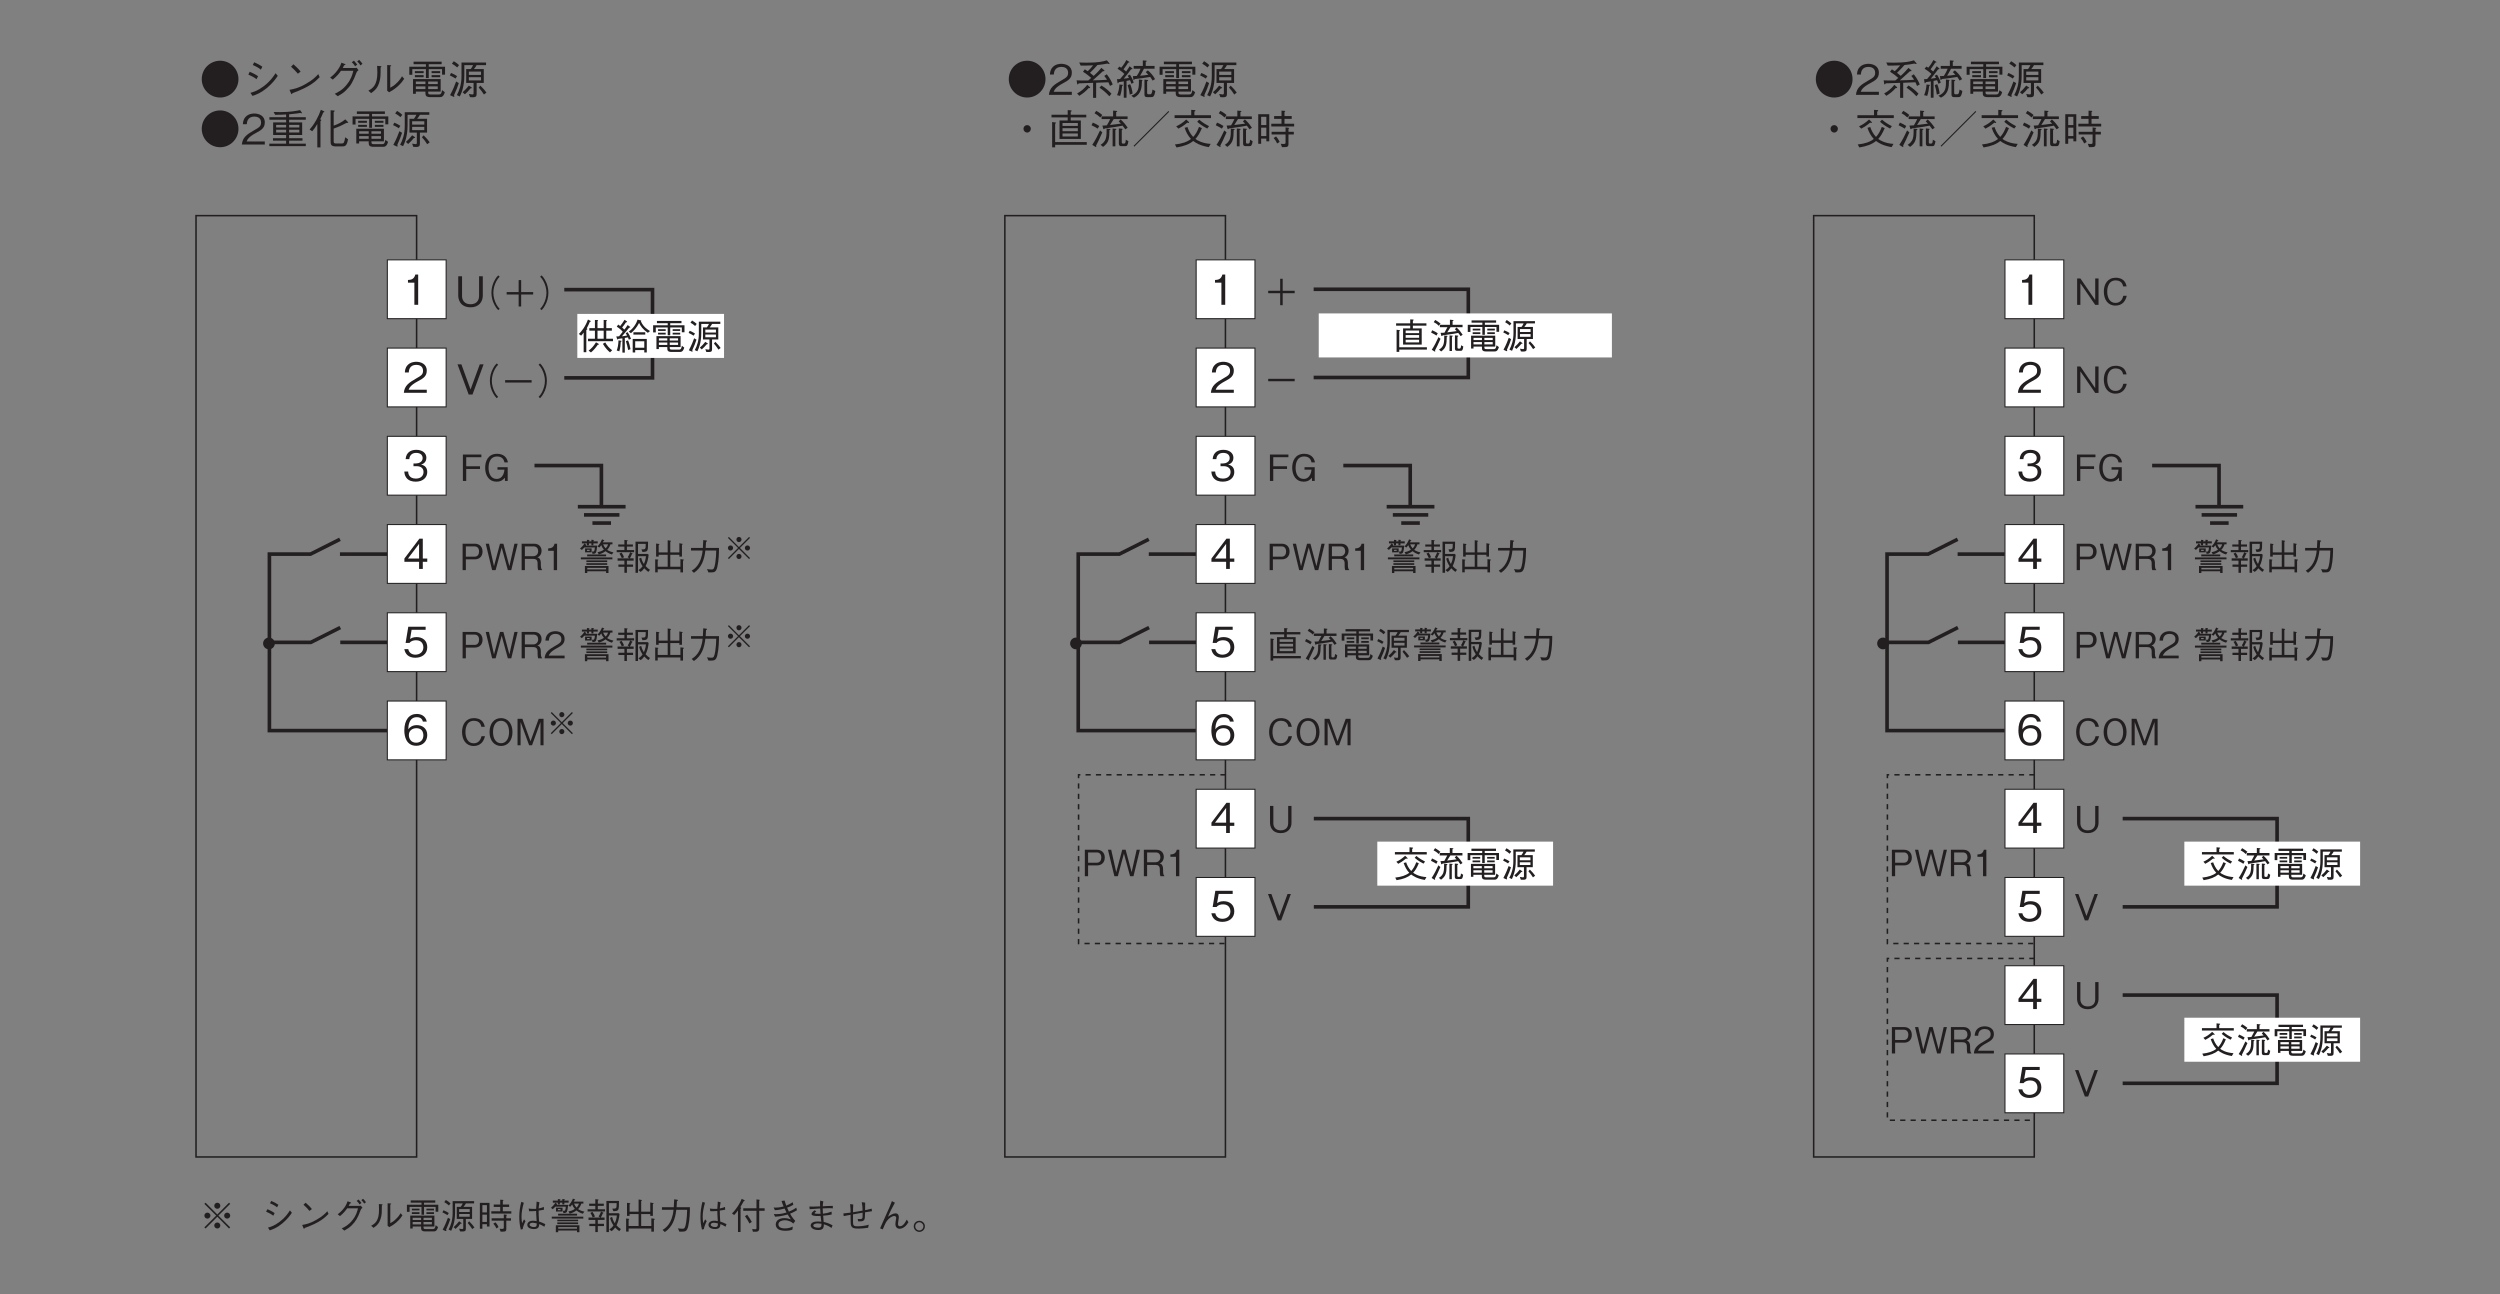 <?xml version="1.0" encoding="UTF-8"?>
<svg xmlns="http://www.w3.org/2000/svg" xmlns:xlink="http://www.w3.org/1999/xlink" width="481.89pt" height="249.45pt" viewBox="0 0 481.89 249.45" version="1.2">
<rect x="0" y="0" width="481.89" height="249.45" fill="#808080" stroke="none"/>
<defs>
<g>
<symbol overflow="visible" id="glyph0-0">
<path style="stroke:none;" d="M 0.703 0.844 L 6.281 0.844 L 6.281 -6.141 L 0.703 -6.141 Z M 3.5 -2.938 L 1.266 -5.797 L 5.719 -5.797 Z M 3.719 -2.656 L 5.938 -5.516 L 5.938 0.203 Z M 1.266 0.484 L 3.5 -2.375 L 5.719 0.484 Z M 1.047 -5.516 L 3.266 -2.656 L 1.047 0.203 Z M 1.047 -5.516 "/>
</symbol>
<symbol overflow="visible" id="glyph0-1">
<path style="stroke:none;" d="M 4.391 -3.578 C 4.391 -4.547 3.75 -5.094 2.906 -5.094 L 0.547 -5.094 L 0.547 0 L 1.172 0 L 1.172 -2.078 L 2.906 -2.078 C 3.844 -2.078 4.391 -2.719 4.391 -3.578 Z M 3.719 -3.594 C 3.719 -3.078 3.484 -2.594 2.844 -2.594 L 1.172 -2.594 L 1.172 -4.578 L 2.844 -4.578 C 3.422 -4.578 3.719 -4.188 3.719 -3.594 Z M 3.719 -3.594 "/>
</symbol>
<symbol overflow="visible" id="glyph0-2">
<path style="stroke:none;" d="M 6.375 -5.094 L 5.75 -5.094 L 4.781 -0.766 L 3.625 -5.094 L 2.969 -5.094 L 1.812 -0.766 L 0.844 -5.094 L 0.219 -5.094 L 1.453 0 L 2.125 0 L 3.297 -4.359 L 4.484 0 L 5.141 0 Z M 6.375 -5.094 "/>
</symbol>
<symbol overflow="visible" id="glyph0-3">
<path style="stroke:none;" d="M 4.484 0 L 4.484 -0.109 C 4.391 -0.172 4.344 -0.234 4.312 -0.391 C 4.281 -0.531 4.25 -0.766 4.25 -0.984 L 4.25 -1.359 C 4.25 -1.516 4.234 -1.844 4.078 -2.109 C 3.922 -2.375 3.766 -2.406 3.578 -2.469 C 3.719 -2.516 3.859 -2.578 4 -2.719 C 4.25 -2.953 4.391 -3.344 4.391 -3.719 C 4.391 -4.359 4 -5.094 2.969 -5.094 L 0.547 -5.094 L 0.547 0 L 1.172 0 L 1.172 -2.172 L 2.766 -2.172 C 3.234 -2.172 3.625 -2.016 3.625 -1.312 L 3.625 -0.875 C 3.625 -0.453 3.656 -0.266 3.734 0 Z M 3.734 -3.656 C 3.734 -3.109 3.375 -2.688 2.781 -2.688 L 1.172 -2.688 L 1.172 -4.578 L 2.844 -4.578 C 3.469 -4.578 3.734 -4.141 3.734 -3.656 Z M 3.734 -3.656 "/>
</symbol>
<symbol overflow="visible" id="glyph0-4">
<path style="stroke:none;" d="M 2.594 0 L 2.594 -5.094 L 2.109 -5.094 C 1.906 -4.25 1.328 -4.219 0.875 -4.188 L 0.875 -3.734 L 1.953 -3.734 L 1.953 0 Z M 2.594 0 "/>
</symbol>
<symbol overflow="visible" id="glyph0-5">
<path style="stroke:none;" d="M 4.047 0 L 4.047 -0.531 L 0.984 -0.531 C 1.125 -0.844 1.297 -1.281 2.578 -1.969 C 3.516 -2.469 4.047 -2.844 4.047 -3.75 C 4.047 -4.906 3 -5.234 2.266 -5.234 C 2.016 -5.234 1.281 -5.203 0.797 -4.656 C 0.391 -4.219 0.375 -3.719 0.344 -3.422 L 1.016 -3.422 C 1.031 -3.703 1.078 -4.719 2.281 -4.719 C 2.766 -4.719 3.422 -4.516 3.422 -3.719 C 3.422 -3.078 3.078 -2.891 2.312 -2.453 C 1.031 -1.719 0.281 -1.219 0.188 0 Z M 4.047 0 "/>
</symbol>
<symbol overflow="visible" id="glyph0-6">
<path style="stroke:none;" d="M 4.125 -4.578 L 4.125 -5.094 L 0.562 -5.094 L 0.562 0 L 1.203 0 L 1.203 -2.312 L 3.859 -2.312 L 3.859 -2.828 L 1.203 -2.828 L 1.203 -4.578 Z M 4.125 -4.578 "/>
</symbol>
<symbol overflow="visible" id="glyph0-7">
<path style="stroke:none;" d="M 4.844 -3.578 C 4.672 -4.562 3.969 -5.234 2.766 -5.234 C 0.938 -5.234 0.453 -3.703 0.453 -2.547 C 0.453 -1.031 1.234 0.141 2.641 0.141 C 3.578 0.141 3.953 -0.297 4.266 -0.625 L 4.266 0 L 4.797 0 L 4.797 -2.656 L 2.828 -2.656 L 2.828 -2.172 L 4.172 -2.172 C 4.141 -1.812 3.953 -0.391 2.656 -0.391 C 1.594 -0.391 1.109 -1.391 1.109 -2.531 C 1.109 -3.047 1.203 -4.719 2.766 -4.719 C 3.906 -4.719 4.109 -3.891 4.172 -3.578 Z M 4.844 -3.578 "/>
</symbol>
<symbol overflow="visible" id="glyph0-8">
<path style="stroke:none;" d="M 4.719 0 L 4.719 -5.094 L 4.078 -5.094 L 4.078 -0.922 L 1.219 -5.094 L 0.594 -5.094 L 0.594 0 L 1.219 0 L 1.219 -4.156 L 4.078 0 Z M 4.719 0 "/>
</symbol>
<symbol overflow="visible" id="glyph0-9">
<path style="stroke:none;" d="M 4.859 -1.75 L 4.188 -1.75 C 4.125 -1.484 3.875 -0.375 2.688 -0.375 C 1.484 -0.375 1.094 -1.562 1.094 -2.547 C 1.094 -3.031 1.188 -4.719 2.734 -4.719 C 3.281 -4.719 4 -4.5 4.156 -3.562 L 4.828 -3.562 C 4.781 -3.75 4.719 -4.078 4.484 -4.438 C 3.984 -5.172 3.094 -5.234 2.75 -5.234 C 1.172 -5.234 0.438 -4.016 0.438 -2.562 C 0.438 -1.047 1.203 0.141 2.672 0.141 C 3.969 0.141 4.609 -0.688 4.859 -1.75 Z M 4.859 -1.75 "/>
</symbol>
<symbol overflow="visible" id="glyph0-10">
<path style="stroke:none;" d="M 4.719 -1.844 L 4.719 -5.094 L 4.078 -5.094 L 4.078 -1.75 C 4.078 -1.438 3.984 -0.391 2.641 -0.391 C 1.594 -0.391 1.219 -1.109 1.219 -1.75 L 1.219 -5.094 L 0.578 -5.094 L 0.578 -1.844 C 0.578 -1.406 0.75 0.141 2.672 0.141 C 4.016 0.141 4.719 -0.781 4.719 -1.844 Z M 4.719 -1.844 "/>
</symbol>
<symbol overflow="visible" id="glyph0-11">
<path style="stroke:none;" d="M 4.594 -5.094 L 3.953 -5.094 L 2.391 -0.859 L 0.844 -5.094 L 0.188 -5.094 L 2.078 0 L 2.719 0 Z M 4.594 -5.094 "/>
</symbol>
<symbol overflow="visible" id="glyph0-12">
<path style="stroke:none;" d="M 6.234 -3.109 C 5.609 -3.422 5.156 -3.688 4.562 -4.188 L 4.234 -3.828 C 4.516 -3.594 4.969 -3.188 5.938 -2.703 Z M 6.562 -4.469 L 6.562 -4.938 L 3.75 -4.938 L 3.75 -5.547 C 3.859 -5.609 3.938 -5.672 3.938 -5.734 C 3.938 -5.766 3.891 -5.797 3.828 -5.797 L 3.234 -5.859 L 3.234 -4.938 L 0.422 -4.938 L 0.422 -4.469 Z M 2.875 -3.703 C 2.875 -3.75 2.844 -3.781 2.781 -3.859 L 2.391 -4.219 C 1.75 -3.625 1.25 -3.312 0.703 -3.078 L 1.062 -2.672 C 1.391 -2.844 1.828 -3.078 2.562 -3.688 C 2.641 -3.672 2.734 -3.641 2.781 -3.641 C 2.828 -3.641 2.875 -3.656 2.875 -3.703 Z M 6.5 -0.109 C 5.031 -0.203 4.188 -0.75 3.938 -0.953 C 4.328 -1.359 4.641 -1.844 5.031 -2.781 L 4.547 -2.984 C 4.25 -2.219 3.969 -1.719 3.562 -1.281 C 2.969 -1.906 2.703 -2.609 2.594 -2.953 L 2.109 -2.828 C 2.344 -2.141 2.672 -1.469 3.188 -0.938 C 2.547 -0.438 1.656 -0.141 0.484 -0.016 L 0.75 0.484 C 2.047 0.281 2.891 -0.062 3.562 -0.609 C 3.953 -0.312 4.719 0.203 6.188 0.438 Z M 6.5 -0.109 "/>
</symbol>
<symbol overflow="visible" id="glyph0-13">
<path style="stroke:none;" d="M 0.891 -5.266 C 1.266 -5.078 1.562 -4.875 1.859 -4.562 L 2.203 -4.984 C 1.953 -5.203 1.672 -5.406 1.188 -5.688 Z M 6.469 -2.828 C 6.172 -3.297 5.828 -3.75 5.297 -4.234 L 4.969 -3.906 C 5.125 -3.75 5.141 -3.719 5.328 -3.531 C 4.938 -3.469 4.797 -3.453 3.5 -3.297 C 3.703 -3.625 3.953 -4 4.125 -4.281 L 6.453 -4.281 L 6.453 -4.75 L 4.531 -4.75 L 4.531 -5.469 C 4.641 -5.516 4.719 -5.547 4.719 -5.594 C 4.719 -5.656 4.625 -5.672 4.594 -5.672 L 4.016 -5.734 L 4.016 -4.75 L 2.078 -4.75 L 2.078 -4.281 L 3.531 -4.281 C 3.391 -4 3.234 -3.688 2.969 -3.234 C 2.469 -3.188 2.359 -3.203 2.219 -3.203 L 2.344 -2.703 C 2.359 -2.641 2.391 -2.578 2.453 -2.578 C 2.516 -2.578 2.578 -2.656 2.609 -2.703 C 2.734 -2.719 3.297 -2.812 3.422 -2.828 C 4.656 -3 5.047 -3.062 5.625 -3.188 C 5.688 -3.094 5.953 -2.766 6.078 -2.562 Z M 3.938 0.297 L 4.406 0.297 L 4.406 -2.453 C 4.469 -2.484 4.578 -2.531 4.578 -2.594 C 4.578 -2.641 4.5 -2.641 4.469 -2.656 L 3.938 -2.703 Z M 2.328 0.391 C 3.328 -0.328 3.375 -0.984 3.406 -2.438 C 3.5 -2.469 3.562 -2.5 3.562 -2.562 C 3.562 -2.625 3.484 -2.641 3.453 -2.641 L 2.922 -2.672 C 2.922 -2 2.922 -1.516 2.797 -1.062 C 2.641 -0.469 2.203 -0.125 1.906 0.031 Z M 0.391 -3.25 C 0.938 -3 1.25 -2.781 1.422 -2.672 L 1.672 -3.125 C 1.312 -3.359 1 -3.531 0.594 -3.703 Z M 1.812 -2.375 C 1.5 -1.656 1 -0.656 0.516 0.062 L 1 0.359 C 1.078 0.406 1.109 0.422 1.141 0.422 C 1.188 0.422 1.188 0.375 1.188 0.344 C 1.188 0.297 1.172 0.234 1.141 0.188 C 1.422 -0.344 1.75 -1 2.203 -2.047 Z M 6.047 0.266 C 6.344 0.266 6.5 0.203 6.594 -0.562 L 6.172 -0.812 C 6.125 -0.328 6.078 -0.156 5.859 -0.156 L 5.688 -0.156 C 5.594 -0.156 5.469 -0.188 5.469 -0.391 L 5.469 -2.438 C 5.578 -2.5 5.625 -2.531 5.625 -2.594 C 5.625 -2.656 5.547 -2.656 5.5 -2.672 L 4.984 -2.719 L 4.984 -0.188 C 4.984 -0.047 4.984 0.266 5.406 0.266 Z M 6.047 0.266 "/>
</symbol>
<symbol overflow="visible" id="glyph0-14">
<path style="stroke:none;" d="M 5.766 -0.547 L 5.766 -2.656 L 1.109 -2.656 L 1.109 -0.172 L 1.578 -0.172 L 1.578 -0.547 L 3.203 -0.547 L 3.203 -0.375 C 3.203 0.016 3.203 0.391 4.016 0.391 L 5.594 0.391 C 5.859 0.391 6.234 0.391 6.469 -0.453 L 6.016 -0.797 C 5.891 -0.062 5.672 -0.062 5.438 -0.062 L 4.094 -0.062 C 3.75 -0.062 3.672 -0.141 3.672 -0.391 L 3.672 -0.547 Z M 1.578 -1.812 L 1.578 -2.234 L 3.203 -2.234 L 3.203 -1.812 Z M 5.281 -1.812 L 3.672 -1.812 L 3.672 -2.234 L 5.281 -2.234 Z M 1.578 -0.969 L 1.578 -1.422 L 3.203 -1.422 L 3.203 -0.969 Z M 3.672 -0.969 L 3.672 -1.422 L 5.281 -1.422 L 5.281 -0.969 Z M 3.281 -2.828 L 3.766 -2.828 L 3.766 -4.328 L 6 -4.328 L 6 -3.406 L 6.516 -3.406 L 6.516 -4.75 L 3.766 -4.75 L 3.766 -5.156 L 5.938 -5.156 L 5.938 -5.594 L 1.203 -5.594 L 1.203 -5.156 L 3.281 -5.156 L 3.281 -4.75 L 0.469 -4.75 L 0.469 -3.375 L 0.984 -3.375 L 0.984 -4.328 L 3.281 -4.328 Z M 2.891 -3.656 L 2.891 -4 L 1.422 -4 L 1.422 -3.656 Z M 2.891 -2.969 L 2.891 -3.312 L 1.422 -3.312 L 1.422 -2.969 Z M 5.688 -3.656 L 5.688 -4 L 4.234 -4 L 4.234 -3.656 Z M 5.688 -2.969 L 5.688 -3.312 L 4.234 -3.312 L 4.234 -2.969 Z M 5.688 -2.969 "/>
</symbol>
<symbol overflow="visible" id="glyph0-15">
<path style="stroke:none;" d="M 6.438 -5.016 L 6.438 -5.453 L 2.297 -5.453 L 2.297 -3.156 C 2.297 -1.781 1.953 -0.766 1.516 0.031 L 2.016 0.266 C 2.25 -0.219 2.766 -1.312 2.766 -3.25 L 2.766 -5.016 L 4.25 -5.016 C 4.141 -4.766 4.031 -4.578 3.844 -4.344 L 3.094 -4.344 L 3.094 -2.016 L 4.344 -2.016 L 4.344 -0.266 C 4.344 -0.125 4.281 -0.062 4.125 -0.062 C 4.016 -0.062 3.938 -0.078 3.547 -0.141 L 3.734 0.391 C 3.844 0.391 4 0.406 4.188 0.406 C 4.656 0.406 4.844 0.312 4.844 -0.125 L 4.844 -2.016 L 6.047 -2.016 L 6.047 -4.344 L 4.391 -4.344 C 4.562 -4.547 4.688 -4.734 4.859 -5.016 Z M 5.594 -3.359 L 3.547 -3.359 L 3.547 -3.922 L 5.594 -3.922 Z M 5.594 -2.438 L 3.547 -2.438 L 3.547 -2.969 L 5.594 -2.969 Z M 1.891 -5.016 C 1.609 -5.266 1.359 -5.469 0.984 -5.672 L 0.688 -5.25 C 1.031 -5.062 1.266 -4.891 1.578 -4.609 Z M 6.5 -0.375 C 6.234 -0.75 5.953 -1.109 5.484 -1.562 L 5.203 -1.234 C 5.531 -0.859 5.797 -0.5 6.078 -0.062 Z M 1.562 -3.156 C 1.25 -3.359 0.953 -3.516 0.531 -3.688 L 0.328 -3.281 C 0.688 -3.109 0.953 -2.969 1.281 -2.75 Z M 4.047 -1.188 C 4.047 -1.219 4 -1.25 3.953 -1.281 L 3.547 -1.562 C 3.188 -1.094 2.875 -0.781 2.484 -0.438 L 2.859 -0.094 C 3.266 -0.453 3.5 -0.719 3.828 -1.094 C 3.953 -1.109 4.047 -1.125 4.047 -1.188 Z M 1.844 -1.984 L 1.391 -2.25 C 1.172 -1.625 0.891 -0.922 0.375 0.062 L 0.875 0.297 C 0.922 0.312 0.969 0.328 1.016 0.328 C 1.047 0.328 1.094 0.328 1.094 0.25 C 1.094 0.203 1.062 0.125 1.031 0.062 C 1.422 -0.797 1.641 -1.344 1.844 -1.984 Z M 1.844 -1.984 "/>
</symbol>
<symbol overflow="visible" id="glyph0-16">
<path style="stroke:none;" d="M 4.859 -2.547 C 4.859 -4.172 3.969 -5.234 2.656 -5.234 C 1.328 -5.234 0.438 -4.172 0.438 -2.547 C 0.438 -0.922 1.344 0.141 2.656 0.141 C 3.953 0.141 4.859 -0.922 4.859 -2.547 Z M 4.203 -2.547 C 4.203 -1.297 3.641 -0.391 2.656 -0.391 C 1.672 -0.391 1.109 -1.281 1.109 -2.547 C 1.109 -3.828 1.672 -4.719 2.656 -4.719 C 3.625 -4.719 4.203 -3.812 4.203 -2.547 Z M 4.203 -2.547 "/>
</symbol>
<symbol overflow="visible" id="glyph0-17">
<path style="stroke:none;" d="M 5.547 0 L 5.547 -5.094 L 4.609 -5.094 L 3.031 -0.766 L 1.469 -5.094 L 0.531 -5.094 L 0.531 0 L 1.125 0 L 1.125 -4.484 L 2.766 0 L 3.328 0 L 4.953 -4.484 L 4.953 0 Z M 5.547 0 "/>
</symbol>
<symbol overflow="visible" id="glyph0-18">
<path style="stroke:none;" d=""/>
</symbol>
<symbol overflow="visible" id="glyph0-19">
<path style="stroke:none;" d="M 6.734 -3.422 C 6.188 -3.547 5.875 -3.672 5.531 -3.906 C 5.938 -4.359 6.078 -4.734 6.141 -4.969 L 6.547 -4.969 L 6.547 -5.359 L 4.688 -5.359 C 4.75 -5.469 4.781 -5.516 4.844 -5.641 C 4.906 -5.641 4.969 -5.656 4.969 -5.703 C 4.969 -5.75 4.922 -5.781 4.875 -5.797 L 4.531 -5.938 C 4.281 -5.312 4 -4.938 3.656 -4.578 L 4.016 -4.359 C 4.188 -4.547 4.266 -4.641 4.391 -4.812 C 4.5 -4.469 4.656 -4.219 4.891 -3.953 C 4.484 -3.656 4.109 -3.547 3.656 -3.469 L 3.906 -3.047 C 4.25 -3.125 4.672 -3.25 5.219 -3.656 C 5.469 -3.453 5.797 -3.219 6.438 -3.016 Z M 3.609 -4.734 L 1.406 -4.734 C 1.438 -4.781 1.5 -4.859 1.516 -4.875 L 1.141 -5.141 C 0.938 -4.766 0.625 -4.453 0.297 -4.156 L 0.641 -3.891 C 0.875 -4.094 1 -4.234 1.141 -4.375 L 3.156 -4.375 C 3.109 -3.672 2.984 -3.578 2.812 -3.578 C 2.766 -3.578 2.672 -3.594 2.594 -3.594 L 2.688 -3.141 C 3.094 -3.156 3.281 -3.188 3.391 -3.453 C 3.453 -3.625 3.562 -4.062 3.609 -4.734 Z M 2.531 -3.438 L 2.531 -4.188 L 1.266 -4.188 L 1.266 -3.438 Z M 5.688 -4.969 C 5.578 -4.609 5.453 -4.422 5.219 -4.203 C 5.016 -4.453 4.875 -4.641 4.75 -4.969 Z M 2.141 -3.703 L 1.641 -3.703 L 1.641 -3.922 L 2.141 -3.922 Z M 5.781 0.547 L 5.781 -0.797 L 1.234 -0.797 L 1.234 0.547 L 1.688 0.547 L 1.688 0.219 L 5.312 0.219 L 5.312 0.547 Z M 5.312 -0.141 L 1.688 -0.141 L 1.688 -0.438 L 5.312 -0.438 Z M 3.703 -5.156 L 3.703 -5.547 L 2.875 -5.547 L 2.875 -5.656 C 2.906 -5.688 2.969 -5.734 2.969 -5.766 C 2.969 -5.828 2.891 -5.828 2.828 -5.828 L 2.484 -5.859 L 2.484 -5.547 L 2.016 -5.547 L 2.016 -5.656 C 2.109 -5.703 2.141 -5.734 2.141 -5.75 C 2.141 -5.797 2.062 -5.797 2.016 -5.812 L 1.625 -5.844 L 1.625 -5.547 L 0.656 -5.547 L 0.656 -5.156 L 1.625 -5.156 L 1.625 -4.812 L 2.016 -4.812 L 2.016 -5.156 L 2.484 -5.156 L 2.484 -4.812 L 2.875 -4.812 L 2.875 -5.156 Z M 5.328 -2.656 L 5.328 -3.016 L 1.672 -3.016 L 1.672 -2.656 Z M 6.531 -2.078 L 6.531 -2.453 L 0.453 -2.453 L 0.453 -2.078 Z M 5.531 -1.562 L 5.531 -1.875 L 1.516 -1.875 L 1.516 -1.562 Z M 5.531 -1.016 L 5.531 -1.344 L 1.516 -1.344 L 1.516 -1.016 Z M 5.531 -1.016 "/>
</symbol>
<symbol overflow="visible" id="glyph0-20">
<path style="stroke:none;" d="M 6.797 -0.062 C 6.469 -0.266 6.25 -0.453 5.953 -0.781 C 6.328 -1.578 6.453 -2.188 6.531 -2.969 L 6.344 -3.125 L 4.484 -3.125 L 4.484 -5.062 L 5.969 -5.062 C 5.969 -4.031 5.969 -3.984 5.141 -4 L 5.344 -3.5 C 6.406 -3.562 6.422 -3.578 6.422 -5.484 L 4 -5.484 L 4 0.516 L 4.484 0.516 L 4.484 -2.688 L 6.016 -2.688 C 5.953 -2 5.766 -1.516 5.625 -1.188 C 5.281 -1.641 5.125 -2.25 5.094 -2.406 L 4.703 -2.219 C 4.891 -1.531 5.078 -1.188 5.359 -0.734 C 5.172 -0.469 4.953 -0.25 4.562 0 L 4.984 0.344 C 5.203 0.203 5.375 0.062 5.688 -0.359 C 5.922 -0.109 6.094 0.047 6.469 0.344 Z M 3.734 -3.453 L 3.734 -3.875 L 2.344 -3.875 L 2.344 -4.531 L 3.5 -4.531 L 3.5 -4.953 L 2.344 -4.953 L 2.344 -5.562 C 2.453 -5.625 2.5 -5.641 2.5 -5.703 C 2.5 -5.75 2.391 -5.766 2.375 -5.766 L 1.859 -5.828 L 1.859 -4.953 L 0.672 -4.953 L 0.672 -4.531 L 1.859 -4.531 L 1.859 -3.875 L 0.375 -3.875 L 0.375 -3.453 Z M 1.797 -2.484 C 1.656 -2.844 1.516 -3.109 1.297 -3.391 L 0.906 -3.172 C 1.047 -2.969 1.188 -2.734 1.359 -2.312 Z M 3.641 -1.828 L 3.641 -2.281 L 2.922 -2.281 C 3.094 -2.578 3.203 -2.812 3.312 -3.094 C 3.359 -3.094 3.438 -3.094 3.438 -3.156 C 3.438 -3.188 3.406 -3.219 3.375 -3.234 L 2.969 -3.438 C 2.828 -3.047 2.672 -2.766 2.5 -2.484 L 2.828 -2.281 L 0.547 -2.281 L 0.547 -1.828 L 1.859 -1.828 L 1.859 -1.078 L 0.703 -1.078 L 0.703 -0.641 L 1.859 -0.641 L 1.859 0.516 L 2.344 0.516 L 2.344 -0.641 L 3.531 -0.641 L 3.531 -1.078 L 2.344 -1.078 L 2.344 -1.828 Z M 3.641 -1.828 "/>
</symbol>
<symbol overflow="visible" id="glyph0-21">
<path style="stroke:none;" d="M 1.297 -0.172 L 5.672 -0.172 L 5.672 0.438 L 6.172 0.438 L 6.172 -1.797 C 6.219 -1.844 6.344 -1.922 6.344 -1.984 C 6.344 -2.031 6.281 -2.047 6.172 -2.062 L 5.672 -2.125 L 5.672 -0.656 L 3.719 -0.656 L 3.719 -2.953 L 5.469 -2.953 L 5.469 -2.609 L 5.969 -2.609 L 5.969 -4.875 C 6.047 -4.922 6.109 -4.969 6.109 -5.016 C 6.109 -5.078 6 -5.094 5.953 -5.094 L 5.469 -5.188 L 5.469 -3.422 L 3.719 -3.422 L 3.719 -5.469 C 3.812 -5.531 3.859 -5.562 3.859 -5.594 C 3.859 -5.672 3.766 -5.672 3.719 -5.688 L 3.219 -5.766 L 3.219 -3.422 L 1.484 -3.422 L 1.484 -4.828 C 1.531 -4.859 1.625 -4.906 1.625 -4.969 C 1.625 -5.031 1.516 -5.047 1.438 -5.062 L 0.984 -5.125 L 0.984 -2.609 L 1.484 -2.609 L 1.484 -2.953 L 3.219 -2.953 L 3.219 -0.656 L 1.297 -0.656 L 1.297 -1.859 C 1.344 -1.875 1.422 -1.906 1.422 -1.953 C 1.422 -2.031 1.297 -2.047 1.25 -2.047 L 0.812 -2.094 L 0.812 0.422 L 1.297 0.422 Z M 1.297 -0.172 "/>
</symbol>
<symbol overflow="visible" id="glyph0-22">
<path style="stroke:none;" d="M 1.297 0.516 C 2.766 -0.5 3.297 -1.984 3.5 -3.781 L 5.594 -3.781 C 5.578 -2.969 5.531 -2.172 5.406 -1.375 C 5.219 -0.281 5.094 -0.125 4.688 -0.125 C 4.406 -0.125 4.047 -0.172 3.812 -0.203 L 4.094 0.438 L 4.547 0.438 C 5.234 0.438 5.562 0.359 5.797 -0.578 C 6.109 -1.906 6.125 -3.422 6.125 -4.281 L 3.562 -4.281 C 3.594 -4.75 3.594 -4.797 3.625 -5.438 C 3.766 -5.531 3.828 -5.562 3.828 -5.625 C 3.828 -5.688 3.703 -5.703 3.672 -5.719 L 3.094 -5.797 C 3.062 -4.828 3.031 -4.5 3.016 -4.281 L 0.734 -4.281 L 0.734 -3.781 L 2.969 -3.781 C 2.703 -1.047 1.375 -0.219 0.859 0.109 Z M 1.297 0.516 "/>
</symbol>
<symbol overflow="visible" id="glyph0-23">
<path style="stroke:none;" d="M 3.5 -2.438 L 5.75 -0.172 L 5.984 -0.391 L 3.703 -2.656 L 5.984 -4.922 L 5.75 -5.141 L 3.5 -2.875 L 1.234 -5.141 L 1 -4.922 L 3.281 -2.656 L 1 -0.391 L 1.234 -0.172 Z M 5.391 -3.234 C 5.078 -3.234 4.812 -2.969 4.812 -2.656 C 4.812 -2.328 5.078 -2.078 5.391 -2.078 C 5.719 -2.078 5.984 -2.344 5.984 -2.656 C 5.984 -2.969 5.719 -3.234 5.391 -3.234 Z M 1.594 -3.234 C 1.266 -3.234 1 -2.969 1 -2.656 C 1 -2.328 1.266 -2.078 1.594 -2.078 C 1.906 -2.078 2.172 -2.344 2.172 -2.656 C 2.172 -2.969 1.906 -3.234 1.594 -3.234 Z M 3.5 -5.141 C 3.172 -5.141 2.906 -4.875 2.906 -4.547 C 2.906 -4.234 3.172 -3.969 3.5 -3.969 C 3.828 -3.969 4.078 -4.25 4.078 -4.547 C 4.078 -4.875 3.828 -5.141 3.5 -5.141 Z M 3.5 -1.328 C 3.172 -1.328 2.906 -1.078 2.906 -0.75 C 2.906 -0.438 3.172 -0.172 3.5 -0.172 C 3.828 -0.172 4.078 -0.438 4.078 -0.75 C 4.078 -1.062 3.828 -1.328 3.5 -1.328 Z M 3.5 -1.328 "/>
</symbol>
<symbol overflow="visible" id="glyph0-24">
<path style="stroke:none;" d="M 2.016 -5.031 C 2.75 -4.719 3.078 -4.5 3.375 -4.25 L 3.641 -4.75 C 3.188 -5.062 2.672 -5.328 2.25 -5.484 Z M 1.266 -3.422 C 1.922 -3.141 2.25 -2.938 2.656 -2.641 L 2.906 -3.141 C 2.438 -3.484 1.891 -3.75 1.516 -3.891 Z M 5.859 -3.656 C 5.438 -3.016 4.953 -2.281 3.859 -1.453 C 2.844 -0.688 2.172 -0.5 1.625 -0.344 L 1.969 0.188 C 2.625 -0.047 3.344 -0.281 4.391 -1.156 C 5.375 -1.969 5.859 -2.656 6.234 -3.203 Z M 5.859 -3.656 "/>
</symbol>
<symbol overflow="visible" id="glyph0-25">
<path style="stroke:none;" d="M 3.109 -3.922 C 2.703 -4.438 2.109 -4.969 1.891 -5.141 L 1.484 -4.75 C 1.906 -4.375 2.297 -4 2.641 -3.562 Z M 6.078 -3.5 C 5.672 -3.062 5.188 -2.531 3.969 -1.844 C 2.688 -1.109 1.922 -0.984 1.234 -0.859 L 1.469 -0.281 C 1.516 -0.188 1.547 -0.109 1.609 -0.109 C 1.641 -0.109 1.719 -0.266 1.734 -0.281 C 4.672 -1.344 5.531 -2.203 6.312 -2.984 Z M 6.078 -3.5 "/>
</symbol>
<symbol overflow="visible" id="glyph0-26">
<path style="stroke:none;" d="M 3.219 -4.531 C 3.297 -4.672 3.344 -4.75 3.453 -5 C 3.578 -5.016 3.688 -5.031 3.688 -5.094 C 3.688 -5.125 3.641 -5.188 3.547 -5.219 L 3 -5.422 C 2.906 -5.141 2.781 -4.766 2.375 -4.188 C 1.891 -3.531 1.469 -3.203 1.094 -2.906 L 1.547 -2.562 C 2.312 -3.234 2.625 -3.625 2.922 -4.062 L 5 -4.062 C 4.859 -3.453 4.672 -2.703 3.953 -1.797 C 3.203 -0.844 2.484 -0.484 1.875 -0.188 L 2.375 0.234 C 2.984 -0.109 3.328 -0.328 3.797 -0.781 C 4.594 -1.578 4.969 -2.234 5.531 -3.75 C 5.578 -3.859 5.625 -3.984 5.875 -4.156 L 5.562 -4.562 C 5.422 -4.531 5.391 -4.531 5.297 -4.531 Z M 4.75 -5.484 C 5.031 -5.266 5.219 -4.953 5.312 -4.812 L 5.672 -5.094 C 5.5 -5.344 5.281 -5.578 5.109 -5.766 Z M 5.656 -5.641 C 5.906 -5.422 6.094 -5.172 6.203 -4.969 L 6.547 -5.234 C 6.438 -5.406 6.203 -5.703 5.984 -5.906 Z M 5.656 -5.641 "/>
</symbol>
<symbol overflow="visible" id="glyph0-27">
<path style="stroke:none;" d="M 1.016 -0.297 C 1.625 -0.719 2.188 -1.141 2.484 -2.422 C 2.594 -2.906 2.641 -3.297 2.625 -4.609 C 2.75 -4.703 2.766 -4.719 2.766 -4.75 C 2.766 -4.828 2.641 -4.828 2.609 -4.844 L 2.047 -4.891 C 2.047 -4.625 2.078 -4.219 2.078 -3.781 C 2.078 -1.594 1.266 -1.094 0.562 -0.703 Z M 3.734 -0.688 L 4.062 -0.438 C 4.406 -0.625 4.828 -0.844 5.469 -1.391 C 6.109 -1.969 6.375 -2.359 6.594 -2.703 L 6.234 -3.125 C 6.094 -2.891 5.906 -2.562 5.438 -2.094 C 4.922 -1.562 4.578 -1.375 4.25 -1.203 L 4.25 -4.781 C 4.406 -4.875 4.422 -4.875 4.422 -4.922 C 4.422 -4.969 4.359 -4.984 4.281 -5 L 3.734 -5.031 Z M 3.734 -0.688 "/>
</symbol>
<symbol overflow="visible" id="glyph0-28">
<path style="stroke:none;" d="M 0.562 -0.125 L 1.047 -0.125 L 1.047 -1 L 1.922 -1 L 1.922 -0.547 L 2.422 -0.547 L 2.422 -5.109 L 0.562 -5.109 Z M 1.922 -3.281 L 1.047 -3.281 L 1.047 -4.672 L 1.922 -4.672 Z M 1.922 -1.438 L 1.047 -1.438 L 1.047 -2.844 L 1.922 -2.844 Z M 4.484 -4.797 L 3.234 -4.797 L 3.234 -4.328 L 4.484 -4.328 L 4.484 -3.5 L 2.766 -3.5 L 2.766 -3.047 L 6.625 -3.047 L 6.625 -3.5 L 4.984 -3.5 L 4.984 -4.328 L 6.203 -4.328 L 6.203 -4.797 L 4.984 -4.797 L 4.984 -5.484 C 5.078 -5.547 5.109 -5.578 5.109 -5.609 C 5.109 -5.672 5.031 -5.688 4.984 -5.688 L 4.484 -5.719 Z M 2.828 -1.688 L 5.172 -1.688 L 5.172 -0.391 C 5.172 -0.203 5.172 -0.094 4.828 -0.094 C 4.766 -0.094 4.609 -0.094 4.359 -0.125 L 4.562 0.438 C 4.812 0.438 5.203 0.438 5.328 0.406 C 5.594 0.359 5.656 0.203 5.656 -0.109 L 5.656 -1.688 L 6.562 -1.688 L 6.562 -2.141 L 5.656 -2.141 L 5.656 -2.641 C 5.766 -2.703 5.781 -2.719 5.781 -2.766 C 5.781 -2.812 5.734 -2.828 5.625 -2.828 L 5.172 -2.891 L 5.172 -2.141 L 2.828 -2.141 Z M 3.156 -1.109 C 3.484 -0.734 3.609 -0.516 3.75 -0.188 L 4.156 -0.438 C 3.953 -0.922 3.75 -1.172 3.562 -1.359 Z M 3.156 -1.109 "/>
</symbol>
<symbol overflow="visible" id="glyph0-29">
<path style="stroke:none;" d="M 6.188 -1.016 C 5.672 -1.281 5.344 -1.391 4.984 -1.516 C 4.922 -2.406 4.906 -3.109 4.906 -3.625 C 5.422 -3.688 5.688 -3.75 5.938 -3.797 L 5.906 -4.344 C 5.703 -4.25 5.469 -4.141 4.906 -4.031 C 4.922 -4.203 4.953 -4.75 5.062 -5.219 L 4.516 -5.359 C 4.484 -4.891 4.438 -4.297 4.422 -3.953 C 4.266 -3.953 4.141 -3.953 3.859 -3.953 C 3.406 -3.953 3.234 -3.984 2.984 -4.031 L 3.078 -3.5 C 3.359 -3.5 3.906 -3.5 4.422 -3.547 C 4.422 -3.094 4.438 -2.938 4.516 -1.594 C 4.281 -1.641 4.047 -1.672 3.812 -1.672 C 3.016 -1.672 2.719 -1.234 2.719 -0.875 C 2.719 -0.234 3.5 -0.062 3.984 -0.062 C 4.938 -0.062 5 -0.594 5.016 -1.016 C 5.266 -0.922 5.484 -0.844 6.016 -0.516 Z M 4.531 -1.156 C 4.547 -0.75 4.531 -0.453 4 -0.453 C 3.562 -0.453 3.156 -0.625 3.156 -0.922 C 3.156 -1.016 3.234 -1.281 3.75 -1.281 C 3.922 -1.281 4.203 -1.234 4.531 -1.156 Z M 1.844 -0.062 C 1.859 -0.266 1.875 -0.406 2.062 -0.875 C 2.203 -1.25 2.312 -1.453 2.375 -1.594 L 2.078 -1.938 C 2.031 -1.844 1.766 -1.297 1.719 -1.188 C 1.656 -1.531 1.609 -1.844 1.609 -2.469 C 1.609 -3.203 1.719 -3.953 2.047 -5.141 L 1.562 -5.312 C 1.312 -4.359 1.172 -3.391 1.172 -2.422 C 1.172 -1.812 1.234 -0.797 1.469 0.031 Z M 1.844 -0.062 "/>
</symbol>
<symbol overflow="visible" id="glyph0-30">
<path style="stroke:none;" d="M 5.516 -3.578 L 6.562 -3.578 L 6.562 -4.078 L 5.516 -4.078 L 5.516 -5.516 C 5.547 -5.531 5.625 -5.594 5.625 -5.641 C 5.625 -5.672 5.578 -5.703 5.516 -5.719 L 4.984 -5.781 L 4.984 -4.078 L 2.438 -4.078 L 2.438 -3.578 L 4.984 -3.578 L 4.984 -0.266 C 4.984 -0.062 4.938 -0.031 4.766 -0.031 C 4.562 -0.031 4.344 -0.047 4.156 -0.062 L 4.297 0.453 L 4.859 0.453 C 5.109 0.453 5.516 0.406 5.516 -0.172 Z M 2.766 -2.547 C 2.969 -2.266 3.359 -1.703 3.625 -1.141 L 4.094 -1.438 C 3.938 -1.719 3.406 -2.562 3.203 -2.828 Z M 0.688 -2.766 C 0.906 -2.984 1.234 -3.359 1.422 -3.656 L 1.422 0.5 L 1.922 0.5 L 1.922 -3.953 C 2.016 -4.031 2.047 -4.078 2.047 -4.141 C 2.047 -4.203 1.953 -4.25 1.875 -4.281 C 2 -4.484 2.422 -5.203 2.547 -5.453 C 2.625 -5.469 2.719 -5.469 2.719 -5.547 C 2.719 -5.594 2.656 -5.641 2.625 -5.656 L 2.141 -5.891 C 2 -5.547 1.781 -5.047 1.359 -4.422 C 1.047 -3.938 0.688 -3.469 0.266 -3.078 Z M 0.688 -2.766 "/>
</symbol>
<symbol overflow="visible" id="glyph0-31">
<path style="stroke:none;" d="M 2.828 -5.484 C 2.953 -5.078 3.094 -4.75 3.234 -4.422 C 2.953 -4.344 2.375 -4.203 1.703 -4.203 C 1.594 -4.203 1.516 -4.203 1.312 -4.219 L 1.547 -3.703 C 2.172 -3.719 2.812 -3.844 3.422 -4.016 C 3.469 -3.906 3.75 -3.375 3.797 -3.25 C 3.469 -3.156 2.719 -2.938 1.844 -2.938 C 1.734 -2.938 1.641 -2.938 1.359 -2.969 L 1.578 -2.453 C 2 -2.469 2.656 -2.484 4.016 -2.875 C 4.359 -2.297 4.484 -2.141 4.641 -1.938 C 4.094 -2.109 3.797 -2.172 3.359 -2.172 C 2.5 -2.172 1.719 -1.781 1.719 -0.938 C 1.719 -0.594 1.875 -0.312 2.109 -0.109 C 2.5 0.234 3.281 0.266 3.562 0.266 C 4.406 0.266 4.75 0.125 4.938 0.031 L 5 -0.547 C 4.672 -0.391 4.188 -0.188 3.516 -0.188 C 3.109 -0.188 2.234 -0.266 2.234 -0.969 C 2.234 -1.594 3.031 -1.766 3.469 -1.766 C 3.859 -1.766 4.234 -1.656 4.547 -1.516 C 4.797 -1.391 4.891 -1.312 5.094 -1.125 L 5.484 -1.625 C 5.438 -1.688 5.141 -2.031 5.078 -2.109 C 4.781 -2.484 4.609 -2.781 4.484 -3.031 C 5.297 -3.359 5.609 -3.578 5.812 -3.703 L 5.672 -4.188 C 5.078 -3.781 4.672 -3.594 4.25 -3.422 C 4.125 -3.672 4.016 -3.922 3.906 -4.188 C 4.422 -4.375 4.75 -4.516 5.109 -4.75 L 4.984 -5.234 C 4.562 -4.969 4.219 -4.781 3.734 -4.578 C 3.594 -4.969 3.516 -5.203 3.422 -5.562 Z M 2.828 -5.484 "/>
</symbol>
<symbol overflow="visible" id="glyph0-32">
<path style="stroke:none;" d="M 5.5 -3.422 C 4.781 -3.172 4.438 -3.094 3.828 -3.031 C 3.812 -3.328 3.781 -3.922 3.781 -4.047 C 4.047 -4.062 4.531 -4.094 5 -4.094 C 5.391 -4.094 5.531 -4.078 5.734 -4.047 L 5.734 -4.531 C 4.938 -4.531 4.172 -4.484 3.797 -4.453 C 3.812 -4.781 3.828 -5.141 3.922 -5.391 L 3.297 -5.547 C 3.281 -5.406 3.266 -5.266 3.266 -4.938 C 3.266 -4.719 3.266 -4.578 3.281 -4.438 C 2.109 -4.375 1.547 -4.391 1.219 -4.406 L 1.266 -3.891 C 1.562 -3.906 2.969 -4.016 3.297 -4.031 C 3.328 -3.391 3.328 -3.312 3.359 -3 C 3.312 -3 3.078 -3 3.031 -3 C 2.438 -3 2.219 -3.031 2.219 -3.156 C 2.219 -3.203 2.234 -3.234 2.312 -3.281 C 2.469 -3.391 2.484 -3.391 2.547 -3.453 L 2.25 -3.688 C 1.938 -3.469 1.625 -3.234 1.625 -2.969 C 1.625 -2.625 2.312 -2.578 2.797 -2.578 C 3.109 -2.578 3.266 -2.594 3.375 -2.594 C 3.406 -2.438 3.5 -1.656 3.516 -1.484 C 3.156 -1.516 2.984 -1.531 2.844 -1.531 C 2.109 -1.531 1.469 -1.297 1.469 -0.75 C 1.469 -0.344 1.906 0.125 2.969 0.125 C 3.984 0.125 4 -0.516 4 -0.984 C 4.75 -0.75 5.109 -0.547 5.469 -0.266 L 5.688 -0.781 C 4.938 -1.188 4.516 -1.312 3.969 -1.438 C 3.922 -1.984 3.891 -2.406 3.875 -2.641 C 4.234 -2.672 4.969 -2.734 5.516 -2.875 Z M 3.547 -1.094 C 3.562 -0.625 3.516 -0.328 2.938 -0.328 C 2.594 -0.328 1.969 -0.406 1.969 -0.75 C 1.969 -1 2.359 -1.156 2.828 -1.156 C 3.031 -1.156 3.219 -1.141 3.547 -1.094 Z M 3.547 -1.094 "/>
</symbol>
<symbol overflow="visible" id="glyph0-33">
<path style="stroke:none;" d="M 4.328 -5.25 C 4.438 -4.562 4.469 -4.391 4.484 -3.625 C 3.812 -3.484 3.188 -3.391 2.641 -3.312 C 2.641 -3.594 2.641 -4.188 2.688 -4.797 L 2.078 -4.875 C 2.156 -4.266 2.172 -3.641 2.172 -3.234 C 1.953 -3.203 1.047 -3.109 0.781 -3.078 L 0.844 -2.562 C 0.984 -2.594 1 -2.594 1.188 -2.625 C 1.453 -2.672 1.531 -2.703 2.172 -2.812 C 2.172 -2.578 2.172 -1.219 2.203 -1.047 C 2.312 -0.188 2.875 -0.156 3.781 -0.156 C 4.344 -0.156 4.734 -0.203 5.562 -0.312 L 5.672 -0.906 C 4.922 -0.672 4.109 -0.594 3.422 -0.594 C 2.859 -0.594 2.641 -0.75 2.641 -1.328 L 2.641 -2.891 C 2.906 -2.938 4.188 -3.156 4.484 -3.219 C 4.484 -3.109 4.484 -2.609 4.484 -2.5 C 4.484 -2.281 4.484 -1.984 4.031 -1.984 C 3.969 -1.984 3.703 -2 3.531 -2.016 L 3.656 -1.547 C 4.312 -1.531 4.875 -1.516 4.922 -2.266 C 4.922 -2.281 4.953 -3.125 4.969 -3.297 C 5.75 -3.422 5.844 -3.422 5.969 -3.453 C 6.125 -3.484 6.172 -3.484 6.297 -3.5 L 6.234 -4 C 6.062 -3.953 5.172 -3.75 4.969 -3.703 C 4.969 -4.516 4.969 -4.797 4.984 -5.156 Z M 4.328 -5.25 "/>
</symbol>
<symbol overflow="visible" id="glyph0-34">
<path style="stroke:none;" d="M 3.156 -5.453 C 2.953 -4.906 2.859 -4.672 2.734 -4.391 C 2.469 -3.781 1.172 -0.859 0.875 -0.203 L 1.391 0 C 1.906 -1.219 2.047 -1.531 2.453 -1.938 C 2.531 -2.016 3.094 -2.578 3.609 -2.578 C 3.844 -2.578 3.984 -2.422 3.984 -2.234 C 3.984 -2.172 3.938 -1.875 3.922 -1.797 C 3.859 -1.453 3.828 -1.141 3.828 -1.031 C 3.828 -0.438 4.172 -0.125 4.656 -0.125 C 4.891 -0.125 5.156 -0.203 5.453 -0.391 C 5.922 -0.703 6.141 -1.062 6.344 -1.391 L 6.016 -1.891 C 5.781 -1.438 5.344 -0.609 4.719 -0.609 C 4.562 -0.609 4.328 -0.656 4.328 -1.047 C 4.328 -1.109 4.344 -1.266 4.375 -1.484 C 4.484 -2.125 4.484 -2.203 4.484 -2.406 C 4.484 -2.5 4.469 -3.094 3.844 -3.094 C 3.359 -3.094 2.844 -2.75 2.406 -2.438 C 2.703 -3.203 3.266 -4.328 3.734 -5.141 Z M 3.156 -5.453 "/>
</symbol>
<symbol overflow="visible" id="glyph0-35">
<path style="stroke:none;" d="M 1.453 -1.656 C 0.859 -1.656 0.375 -1.188 0.375 -0.594 C 0.375 0 0.859 0.484 1.453 0.484 C 2.047 0.484 2.531 0 2.531 -0.594 C 2.531 -1.188 2.047 -1.656 1.453 -1.656 Z M 1.453 -1.375 C 1.875 -1.375 2.234 -1.031 2.234 -0.594 C 2.234 -0.156 1.891 0.203 1.453 0.203 C 1.016 0.203 0.672 -0.156 0.672 -0.594 C 0.672 -1.031 1.031 -1.375 1.453 -1.375 Z M 1.453 -1.375 "/>
</symbol>
<symbol overflow="visible" id="glyph0-36">
<path style="stroke:none;" d="M 6.297 -6 C 6.016 -5.703 5.844 -5.516 5.641 -5.125 C 5.203 -4.359 4.984 -3.5 4.984 -2.656 C 4.984 -1.812 5.203 -0.938 5.641 -0.188 C 5.844 0.203 6.016 0.391 6.297 0.703 L 6.578 0.453 C 6.312 0.156 6.156 -0.016 5.953 -0.391 C 5.578 -1.094 5.359 -1.906 5.359 -2.656 C 5.359 -3.406 5.578 -4.219 5.953 -4.906 C 6.156 -5.281 6.312 -5.469 6.578 -5.75 Z M 6.297 -6 "/>
</symbol>
<symbol overflow="visible" id="glyph0-37">
<path style="stroke:none;" d="M 0.938 -2.312 L 3.25 -2.312 L 3.25 0 L 3.734 0 L 3.734 -2.312 L 6.047 -2.312 L 6.047 -2.781 L 3.734 -2.781 L 3.734 -5.094 L 3.25 -5.094 L 3.25 -2.781 L 0.938 -2.781 Z M 0.938 -2.312 "/>
</symbol>
<symbol overflow="visible" id="glyph0-38">
<path style="stroke:none;" d="M 0.688 0.703 C 0.969 0.391 1.141 0.203 1.344 -0.188 C 1.781 -0.938 2 -1.812 2 -2.656 C 2 -3.5 1.781 -4.359 1.344 -5.125 C 1.141 -5.516 0.969 -5.703 0.688 -6 L 0.406 -5.75 C 0.672 -5.469 0.828 -5.281 1.031 -4.906 C 1.406 -4.219 1.625 -3.406 1.625 -2.656 C 1.625 -1.906 1.406 -1.094 1.031 -0.391 C 0.828 -0.016 0.672 0.156 0.406 0.453 Z M 0.688 0.703 "/>
</symbol>
<symbol overflow="visible" id="glyph0-39">
<path style="stroke:none;" d="M 0.938 -2.312 L 6.047 -2.312 L 6.047 -2.781 L 0.938 -2.781 Z M 0.938 -2.312 "/>
</symbol>
<symbol overflow="visible" id="glyph0-40">
<path style="stroke:none;" d="M 6.703 -1.688 L 6.703 -2.156 L 5.406 -2.156 L 5.406 -3.719 L 6.484 -3.719 L 6.484 -4.203 L 5.406 -4.203 L 5.406 -5.531 C 5.469 -5.578 5.531 -5.625 5.531 -5.672 C 5.531 -5.75 5.438 -5.75 5.406 -5.75 L 4.906 -5.781 L 4.906 -4.203 L 3.719 -4.203 L 3.719 -5.531 C 3.766 -5.562 3.828 -5.609 3.828 -5.672 C 3.828 -5.734 3.766 -5.75 3.719 -5.75 L 3.219 -5.781 L 3.219 -4.203 L 2.141 -4.203 L 2.141 -3.719 L 3.219 -3.719 L 3.219 -2.156 L 1.891 -2.156 L 1.891 -1.688 Z M 4.906 -2.156 L 3.719 -2.156 L 3.719 -3.719 L 4.906 -3.719 Z M 6.547 0.062 C 5.984 -0.328 5.547 -0.859 5.203 -1.453 L 4.75 -1.172 C 5.281 -0.281 5.766 0.172 6.125 0.469 Z M 2.438 -5.531 C 2.438 -5.562 2.391 -5.594 2.359 -5.609 L 1.875 -5.859 C 1.359 -4.422 0.594 -3.531 0.125 -3.078 L 0.562 -2.75 C 0.797 -2.984 0.891 -3.125 1.047 -3.359 L 1.047 0.438 L 1.562 0.438 L 1.562 -3.844 C 1.75 -3.969 1.766 -3.969 1.766 -4.016 C 1.766 -4.078 1.703 -4.125 1.641 -4.156 C 1.875 -4.609 2.031 -4.906 2.234 -5.406 C 2.406 -5.453 2.438 -5.484 2.438 -5.531 Z M 3.984 -1.094 C 3.984 -1.156 3.922 -1.188 3.891 -1.203 L 3.422 -1.469 C 2.969 -0.703 2.562 -0.297 2 0.141 L 2.453 0.484 C 3.016 0.016 3.375 -0.422 3.766 -1 C 3.844 -1 3.984 -1 3.984 -1.094 Z M 3.984 -1.094 "/>
</symbol>
<symbol overflow="visible" id="glyph0-41">
<path style="stroke:none;" d="M 6.234 0.484 L 6.234 -2.125 L 3.516 -2.125 L 3.516 0.484 L 4 0.484 L 4 0.031 L 5.75 0.031 L 5.75 0.484 Z M 5.75 -0.422 L 4 -0.422 L 4 -1.672 L 5.75 -1.672 Z M 3.188 -2.141 C 3.016 -2.656 2.828 -3.016 2.531 -3.438 L 2.172 -3.219 C 2.344 -2.969 2.391 -2.844 2.438 -2.781 C 2.109 -2.703 1.828 -2.672 1.438 -2.625 C 2.062 -3.328 2.625 -4.016 2.828 -4.281 C 2.938 -4.297 3.047 -4.312 3.047 -4.375 C 3.047 -4.422 3.016 -4.469 2.969 -4.484 L 2.547 -4.797 C 2.25 -4.328 2.047 -4.078 1.906 -3.922 C 1.609 -4.219 1.578 -4.25 1.484 -4.328 C 1.766 -4.656 1.969 -4.938 2.219 -5.328 C 2.312 -5.312 2.438 -5.312 2.438 -5.422 C 2.438 -5.469 2.406 -5.484 2.391 -5.5 L 1.953 -5.812 C 1.703 -5.391 1.406 -5 1.109 -4.609 C 0.938 -4.75 0.844 -4.812 0.719 -4.891 L 0.453 -4.484 C 1.047 -4.094 1.359 -3.797 1.594 -3.5 C 1.469 -3.328 1.375 -3.203 0.891 -2.625 C 0.656 -2.594 0.531 -2.594 0.344 -2.594 L 0.516 -2.125 C 0.531 -2.078 0.562 -2 0.609 -2 C 0.641 -2 0.656 -2.016 0.719 -2.125 C 0.906 -2.156 1.266 -2.203 1.531 -2.234 L 1.531 0.516 L 2 0.516 L 2 -2.312 C 2.25 -2.344 2.375 -2.375 2.609 -2.422 C 2.656 -2.297 2.688 -2.203 2.766 -1.984 Z M 1.375 -1.688 C 1.375 -1.766 1.266 -1.781 1.234 -1.781 L 0.781 -1.844 C 0.75 -0.906 0.609 -0.359 0.438 0.109 L 0.938 0.266 C 1.125 -0.328 1.188 -0.953 1.219 -1.578 C 1.281 -1.594 1.375 -1.625 1.375 -1.688 Z M 6.859 -3.641 C 6.484 -3.859 5.531 -4.438 5.094 -5.531 C 5.125 -5.531 5.172 -5.562 5.172 -5.609 C 5.172 -5.672 5.109 -5.688 5.031 -5.703 L 4.453 -5.844 C 4.391 -5.625 4.219 -5.141 3.812 -4.578 C 3.516 -4.156 3.156 -3.812 2.75 -3.516 L 3.188 -3.234 C 3.75 -3.703 4.266 -4.266 4.75 -5.203 C 5.031 -4.609 5.469 -3.953 6.438 -3.297 Z M 5.938 -2.953 L 5.938 -3.406 L 3.656 -3.406 L 3.656 -2.953 Z M 3.094 -0.141 C 3 -0.703 2.875 -1.219 2.625 -1.844 L 2.203 -1.688 C 2.391 -1.125 2.516 -0.641 2.641 0.016 Z M 3.094 -0.141 "/>
</symbol>
<symbol overflow="visible" id="glyph0-42">
<path style="stroke:none;" d="M 6.469 -4.578 L 6.469 -5.031 L 3.859 -5.031 L 3.859 -5.531 C 3.953 -5.578 4.016 -5.609 4.016 -5.688 C 4.016 -5.734 3.953 -5.75 3.891 -5.766 L 3.344 -5.797 L 3.344 -5.031 L 0.625 -5.031 L 0.625 -4.578 L 3.344 -4.578 L 3.344 -4.062 L 1.969 -4.062 L 1.969 -0.938 L 5.562 -0.938 L 5.562 -4.062 L 3.859 -4.062 L 3.859 -4.578 Z M 5.062 -2.25 L 2.469 -2.25 L 2.469 -2.766 L 5.062 -2.766 Z M 5.062 -3.141 L 2.469 -3.141 L 2.469 -3.641 L 5.062 -3.641 Z M 5.062 -1.359 L 2.469 -1.359 L 2.469 -1.875 L 5.062 -1.875 Z M 6.562 0.031 L 6.562 -0.422 L 1.234 -0.422 L 1.234 -3.5 C 1.312 -3.547 1.375 -3.594 1.375 -3.641 C 1.375 -3.688 1.328 -3.703 1.281 -3.719 L 0.719 -3.797 L 0.719 0.469 L 1.234 0.469 L 1.234 0.031 Z M 6.562 0.031 "/>
</symbol>
<symbol overflow="visible" id="glyph1-0">
<path style="stroke:none;" d="M 0.797 0.953 L 7.188 0.953 L 7.188 -7.031 L 0.797 -7.031 Z M 4 -3.359 L 1.453 -6.625 L 6.531 -6.625 Z M 4.25 -3.031 L 6.781 -6.297 L 6.781 0.234 Z M 1.453 0.562 L 4 -2.703 L 6.531 0.562 Z M 1.203 -6.297 L 3.734 -3.031 L 1.203 0.234 Z M 1.203 -6.297 "/>
</symbol>
<symbol overflow="visible" id="glyph1-1">
<path style="stroke:none;" d="M 4 -6.578 C 2.047 -6.578 0.453 -5.016 0.453 -3.031 C 0.453 -1.062 2.047 0.516 4 0.516 C 5.953 0.516 7.531 -1.078 7.531 -3.031 C 7.531 -5 5.938 -6.578 4 -6.578 Z M 4 -6.578 "/>
</symbol>
<symbol overflow="visible" id="glyph1-2">
<path style="stroke:none;" d="M 2.312 -5.75 C 3.141 -5.391 3.516 -5.141 3.859 -4.859 L 4.156 -5.422 C 3.641 -5.781 3.062 -6.078 2.578 -6.281 Z M 1.453 -3.906 C 2.203 -3.578 2.578 -3.359 3.031 -3.016 L 3.328 -3.594 C 2.781 -3.969 2.156 -4.281 1.719 -4.453 Z M 6.703 -4.172 C 6.219 -3.453 5.672 -2.609 4.406 -1.656 C 3.25 -0.781 2.469 -0.562 1.859 -0.391 L 2.25 0.203 C 3 -0.047 3.812 -0.328 5.016 -1.312 C 6.141 -2.25 6.688 -3.031 7.125 -3.656 Z M 6.703 -4.172 "/>
</symbol>
<symbol overflow="visible" id="glyph1-3">
<path style="stroke:none;" d="M 3.547 -4.484 C 3.094 -5.078 2.406 -5.672 2.156 -5.891 L 1.703 -5.422 C 2.172 -5 2.625 -4.562 3.016 -4.078 Z M 6.953 -4 C 6.484 -3.5 5.938 -2.891 4.547 -2.109 C 3.078 -1.266 2.203 -1.125 1.406 -0.969 L 1.688 -0.312 C 1.734 -0.219 1.766 -0.125 1.844 -0.125 C 1.891 -0.125 1.969 -0.312 1.984 -0.328 C 5.344 -1.547 6.328 -2.516 7.219 -3.406 Z M 6.953 -4 "/>
</symbol>
<symbol overflow="visible" id="glyph1-4">
<path style="stroke:none;" d="M 3.688 -5.172 C 3.766 -5.328 3.812 -5.422 3.953 -5.719 C 4.094 -5.734 4.203 -5.75 4.203 -5.828 C 4.203 -5.859 4.172 -5.938 4.047 -5.969 L 3.438 -6.203 C 3.328 -5.875 3.172 -5.453 2.703 -4.797 C 2.156 -4.031 1.688 -3.656 1.25 -3.328 L 1.766 -2.938 C 2.641 -3.688 3 -4.141 3.344 -4.641 L 5.719 -4.641 C 5.547 -3.938 5.344 -3.094 4.516 -2.047 C 3.672 -0.953 2.828 -0.547 2.141 -0.203 L 2.719 0.266 C 3.406 -0.125 3.812 -0.375 4.328 -0.891 C 5.25 -1.797 5.672 -2.547 6.328 -4.281 C 6.375 -4.422 6.438 -4.547 6.719 -4.766 L 6.359 -5.219 C 6.203 -5.188 6.156 -5.172 6.047 -5.172 Z M 5.422 -6.281 C 5.75 -6.016 5.969 -5.672 6.062 -5.516 L 6.484 -5.828 C 6.281 -6.094 6.047 -6.375 5.844 -6.594 Z M 6.469 -6.438 C 6.75 -6.203 6.969 -5.906 7.094 -5.672 L 7.484 -5.984 C 7.359 -6.172 7.094 -6.516 6.844 -6.75 Z M 6.469 -6.438 "/>
</symbol>
<symbol overflow="visible" id="glyph1-5">
<path style="stroke:none;" d="M 1.172 -0.328 C 1.859 -0.828 2.5 -1.297 2.844 -2.766 C 2.969 -3.328 3.016 -3.781 3 -5.266 C 3.141 -5.375 3.156 -5.391 3.156 -5.438 C 3.156 -5.516 3.016 -5.531 2.984 -5.531 L 2.328 -5.594 C 2.344 -5.281 2.375 -4.812 2.375 -4.328 C 2.375 -1.828 1.453 -1.25 0.641 -0.812 Z M 4.266 -0.797 L 4.641 -0.5 C 5.031 -0.703 5.516 -0.969 6.25 -1.594 C 6.984 -2.25 7.281 -2.703 7.547 -3.094 L 7.125 -3.578 C 6.969 -3.297 6.75 -2.938 6.219 -2.391 C 5.625 -1.781 5.234 -1.578 4.859 -1.375 L 4.859 -5.469 C 5.031 -5.562 5.047 -5.578 5.047 -5.625 C 5.047 -5.672 4.984 -5.703 4.906 -5.703 L 4.266 -5.75 Z M 4.266 -0.797 "/>
</symbol>
<symbol overflow="visible" id="glyph1-6">
<path style="stroke:none;" d="M 6.594 -0.625 L 6.594 -3.047 L 1.266 -3.047 L 1.266 -0.203 L 1.812 -0.203 L 1.812 -0.625 L 3.656 -0.625 L 3.656 -0.422 C 3.656 0.016 3.656 0.438 4.594 0.438 L 6.391 0.438 C 6.703 0.438 7.125 0.438 7.391 -0.516 L 6.875 -0.906 C 6.734 -0.078 6.484 -0.078 6.219 -0.078 L 4.672 -0.078 C 4.281 -0.078 4.188 -0.156 4.188 -0.453 L 4.188 -0.625 Z M 1.812 -2.078 L 1.812 -2.562 L 3.656 -2.562 L 3.656 -2.078 Z M 6.031 -2.078 L 4.188 -2.078 L 4.188 -2.562 L 6.031 -2.562 Z M 1.812 -1.109 L 1.812 -1.625 L 3.656 -1.625 L 3.656 -1.109 Z M 4.188 -1.109 L 4.188 -1.625 L 6.031 -1.625 L 6.031 -1.109 Z M 3.75 -3.234 L 4.297 -3.234 L 4.297 -4.953 L 6.859 -4.953 L 6.859 -3.891 L 7.438 -3.891 L 7.438 -5.422 L 4.297 -5.422 L 4.297 -5.906 L 6.781 -5.906 L 6.781 -6.391 L 1.375 -6.391 L 1.375 -5.906 L 3.75 -5.906 L 3.75 -5.422 L 0.547 -5.422 L 0.547 -3.859 L 1.125 -3.859 L 1.125 -4.953 L 3.75 -4.953 Z M 3.312 -4.188 L 3.312 -4.578 L 1.625 -4.578 L 1.625 -4.188 Z M 3.312 -3.406 L 3.312 -3.797 L 1.625 -3.797 L 1.625 -3.406 Z M 6.5 -4.188 L 6.5 -4.578 L 4.844 -4.578 L 4.844 -4.188 Z M 6.5 -3.406 L 6.5 -3.797 L 4.844 -3.797 L 4.844 -3.406 Z M 6.5 -3.406 "/>
</symbol>
<symbol overflow="visible" id="glyph1-7">
<path style="stroke:none;" d="M 7.359 -5.734 L 7.359 -6.234 L 2.625 -6.234 L 2.625 -3.609 C 2.625 -2.031 2.234 -0.875 1.734 0.047 L 2.297 0.312 C 2.578 -0.25 3.172 -1.5 3.172 -3.719 L 3.172 -5.734 L 4.859 -5.734 C 4.734 -5.453 4.609 -5.234 4.406 -4.969 L 3.531 -4.969 L 3.531 -2.297 L 4.953 -2.297 L 4.953 -0.312 C 4.953 -0.156 4.891 -0.078 4.703 -0.078 C 4.578 -0.078 4.5 -0.094 4.047 -0.172 L 4.266 0.438 C 4.391 0.453 4.562 0.469 4.797 0.469 C 5.312 0.469 5.547 0.344 5.547 -0.141 L 5.547 -2.297 L 6.922 -2.297 L 6.922 -4.969 L 5.016 -4.969 C 5.219 -5.203 5.359 -5.406 5.547 -5.734 Z M 6.391 -3.844 L 4.047 -3.844 L 4.047 -4.484 L 6.391 -4.484 Z M 6.391 -2.781 L 4.047 -2.781 L 4.047 -3.406 L 6.391 -3.406 Z M 2.156 -5.734 C 1.844 -6.031 1.547 -6.25 1.141 -6.484 L 0.781 -6 C 1.172 -5.781 1.453 -5.594 1.797 -5.281 Z M 7.438 -0.438 C 7.125 -0.859 6.797 -1.266 6.266 -1.781 L 5.938 -1.406 C 6.328 -0.984 6.641 -0.578 6.953 -0.062 Z M 1.781 -3.609 C 1.422 -3.844 1.078 -4.031 0.609 -4.219 L 0.375 -3.75 C 0.781 -3.562 1.094 -3.391 1.469 -3.141 Z M 4.625 -1.359 C 4.625 -1.391 4.578 -1.422 4.531 -1.469 L 4.047 -1.781 C 3.641 -1.25 3.281 -0.891 2.844 -0.5 L 3.281 -0.109 C 3.734 -0.516 4.016 -0.812 4.375 -1.25 C 4.516 -1.266 4.625 -1.281 4.625 -1.359 Z M 2.109 -2.266 L 1.594 -2.578 C 1.344 -1.859 1.016 -1.047 0.422 0.062 L 1 0.328 C 1.047 0.359 1.109 0.391 1.172 0.391 C 1.203 0.391 1.25 0.375 1.25 0.281 C 1.25 0.219 1.219 0.141 1.188 0.062 C 1.625 -0.906 1.875 -1.531 2.109 -2.266 Z M 2.109 -2.266 "/>
</symbol>
<symbol overflow="visible" id="glyph1-8">
<path style="stroke:none;" d="M 4.625 0 L 4.625 -0.594 L 1.125 -0.594 C 1.281 -0.969 1.484 -1.469 2.953 -2.25 C 4.031 -2.812 4.625 -3.25 4.625 -4.281 C 4.625 -5.609 3.422 -5.984 2.594 -5.984 C 2.312 -5.984 1.469 -5.938 0.922 -5.328 C 0.453 -4.828 0.422 -4.25 0.406 -3.922 L 1.156 -3.922 C 1.172 -4.234 1.234 -5.391 2.609 -5.391 C 3.156 -5.391 3.906 -5.172 3.906 -4.25 C 3.906 -3.516 3.516 -3.297 2.641 -2.797 C 1.188 -1.969 0.328 -1.391 0.203 0 Z M 4.625 0 "/>
</symbol>
<symbol overflow="visible" id="glyph1-9">
<path style="stroke:none;" d="M 3.703 -5.266 L 0.484 -5.266 L 0.484 -4.781 L 3.703 -4.781 L 3.703 -4.266 L 1.203 -4.266 L 1.203 -1.844 L 3.703 -1.844 L 3.703 -1.219 L 1.172 -1.219 L 1.172 -0.75 L 3.703 -0.75 L 3.703 -0.172 L 0.469 -0.172 L 0.469 0.312 L 7.5 0.312 L 7.5 -0.172 L 4.281 -0.172 L 4.281 -0.75 L 6.859 -0.75 L 6.859 -1.219 L 4.281 -1.219 L 4.281 -1.844 L 6.797 -1.844 L 6.797 -4.266 L 4.281 -4.266 L 4.281 -4.781 L 7.5 -4.781 L 7.5 -5.266 L 4.281 -5.266 L 4.281 -5.828 C 5.656 -5.953 6.094 -6.031 6.469 -6.094 C 6.625 -6.016 6.641 -6.016 6.688 -6.016 C 6.719 -6.016 6.766 -6.031 6.766 -6.078 C 6.766 -6.109 6.734 -6.156 6.703 -6.203 L 6.391 -6.641 C 5.766 -6.5 4.469 -6.25 2.531 -6.25 C 2.062 -6.25 1.562 -6.266 1.297 -6.281 L 1.578 -5.734 C 2.594 -5.734 3.125 -5.75 3.703 -5.797 Z M 1.781 -3.297 L 1.781 -3.797 L 3.703 -3.797 L 3.703 -3.297 Z M 6.25 -3.297 L 4.281 -3.297 L 4.281 -3.797 L 6.25 -3.797 Z M 1.781 -2.328 L 1.781 -2.859 L 3.703 -2.859 L 3.703 -2.328 Z M 6.25 -2.328 L 4.281 -2.328 L 4.281 -2.859 L 6.25 -2.859 Z M 6.25 -2.328 "/>
</symbol>
<symbol overflow="visible" id="glyph1-10">
<path style="stroke:none;" d="M 7.688 -4.25 C 7.688 -4.297 7.625 -4.344 7.609 -4.375 L 7.125 -4.859 C 6.484 -4.297 5.688 -3.922 4.891 -3.641 L 4.891 -6.266 C 5 -6.344 5.078 -6.406 5.078 -6.469 C 5.078 -6.547 4.984 -6.562 4.906 -6.562 L 4.297 -6.609 L 4.297 -0.578 C 4.297 -0.031 4.391 0.359 5.297 0.359 L 6.562 0.359 C 7.031 0.359 7.438 0.312 7.656 -1.016 L 7.109 -1.406 C 6.938 -0.328 6.844 -0.203 6.422 -0.203 L 5.391 -0.203 C 4.953 -0.203 4.891 -0.312 4.891 -0.641 L 4.891 -3.078 C 5.875 -3.422 6.484 -3.703 7.391 -4.188 C 7.422 -4.188 7.484 -4.172 7.547 -4.172 C 7.594 -4.172 7.688 -4.172 7.688 -4.25 Z M 3.094 -6.328 C 3.094 -6.375 3.047 -6.406 2.984 -6.438 L 2.422 -6.703 C 2.188 -6.031 1.891 -5.359 1.547 -4.75 C 0.953 -3.688 0.453 -3.125 0.25 -2.891 L 0.75 -2.562 C 1.094 -2.938 1.359 -3.312 1.734 -3.953 L 1.734 0.547 L 2.344 0.547 L 2.344 -4.516 C 2.422 -4.578 2.5 -4.641 2.5 -4.703 C 2.5 -4.781 2.438 -4.812 2.281 -4.859 C 2.5 -5.281 2.719 -5.75 2.875 -6.188 C 3 -6.219 3.094 -6.25 3.094 -6.328 Z M 3.094 -6.328 "/>
</symbol>
<symbol overflow="visible" id="glyph1-11">
<path style="stroke:none;" d="M 7.469 -2 C 7.312 -2.422 7.031 -3.062 6.328 -3.969 L 5.844 -3.641 C 6.156 -3.281 6.281 -3.078 6.375 -2.906 C 5.469 -2.844 4.547 -2.812 3.641 -2.797 C 3.922 -3.047 5.281 -4.297 5.594 -4.562 C 5.672 -4.562 5.719 -4.562 5.75 -4.562 C 5.812 -4.562 5.891 -4.578 5.891 -4.641 C 5.891 -4.672 5.859 -4.703 5.828 -4.75 L 5.297 -5.203 C 4.828 -4.641 4.438 -4.234 3.812 -3.656 C 3.531 -3.906 3.25 -4.125 3.094 -4.25 C 3.562 -4.672 4.062 -5.234 4.531 -5.75 C 5.25 -5.828 5.672 -5.875 6.469 -6.031 C 6.609 -5.984 6.703 -5.938 6.781 -5.938 C 6.812 -5.938 6.859 -5.969 6.859 -6.031 C 6.859 -6.047 6.859 -6.078 6.812 -6.125 L 6.344 -6.656 C 5.609 -6.422 4.688 -6.203 2.484 -6.203 C 1.766 -6.203 1.312 -6.219 1.016 -6.234 L 1.297 -5.641 C 2.031 -5.625 2.609 -5.641 3.703 -5.688 C 3.25 -5.109 2.922 -4.797 2.656 -4.562 C 2.656 -4.562 2.109 -4.922 2.094 -4.922 L 1.75 -4.453 C 2.422 -4.031 2.859 -3.688 3.328 -3.266 C 3.25 -3.188 2.875 -2.859 2.781 -2.781 C 2.562 -2.781 1.969 -2.766 1.625 -2.766 C 0.984 -2.766 0.734 -2.781 0.516 -2.797 L 0.609 -2.188 C 0.625 -2.078 0.641 -2.016 0.703 -2.016 C 0.812 -2.016 0.875 -2.141 0.922 -2.219 C 1.828 -2.234 2.312 -2.25 3.688 -2.312 L 3.688 0.578 L 4.281 0.578 L 4.281 -2.328 C 4.438 -2.328 6 -2.406 6.641 -2.422 C 6.719 -2.266 6.797 -2.078 6.953 -1.719 Z M 7.234 -0.219 C 6.719 -0.781 6.141 -1.297 5.297 -1.797 L 4.922 -1.375 C 5.422 -1.047 6.078 -0.562 6.828 0.281 Z M 3.125 -1.375 C 3.125 -1.406 3.109 -1.438 3.062 -1.5 L 2.578 -1.938 C 1.969 -1.172 1.359 -0.672 0.609 -0.266 L 1.031 0.188 C 1.688 -0.219 2.234 -0.641 2.844 -1.312 C 2.938 -1.297 3.125 -1.281 3.125 -1.375 Z M 3.125 -1.375 "/>
</symbol>
<symbol overflow="visible" id="glyph1-12">
<path style="stroke:none;" d="M 0.422 -5.031 C 0.688 -4.859 1.281 -4.5 1.734 -4.031 C 1.406 -3.625 1.25 -3.438 0.906 -3.047 C 0.812 -3.047 0.406 -3.016 0.312 -3.016 L 0.406 -2.391 C 0.422 -2.297 0.438 -2.234 0.484 -2.234 C 0.562 -2.234 0.625 -2.344 0.688 -2.453 C 0.953 -2.484 1.094 -2.5 1.625 -2.594 L 1.625 0.562 L 2.156 0.562 L 2.156 -2.688 C 2.297 -2.719 2.734 -2.812 2.828 -2.828 C 2.969 -2.516 3.031 -2.328 3.078 -2.141 L 3.531 -2.328 C 3.406 -2.891 3.125 -3.406 2.812 -3.891 L 2.375 -3.688 C 2.453 -3.531 2.484 -3.484 2.625 -3.266 C 2.25 -3.188 1.859 -3.141 1.625 -3.125 C 2.234 -3.859 2.578 -4.312 3.031 -4.922 C 3.172 -4.922 3.297 -4.938 3.297 -5.016 C 3.297 -5.047 3.281 -5.078 3.203 -5.141 L 2.75 -5.516 C 2.625 -5.297 2.406 -4.953 2.078 -4.5 C 1.922 -4.656 1.75 -4.797 1.578 -4.922 C 2.047 -5.531 2.344 -6 2.469 -6.203 C 2.625 -6.234 2.719 -6.234 2.719 -6.312 C 2.719 -6.344 2.672 -6.375 2.609 -6.406 L 2.125 -6.719 C 2 -6.484 1.703 -5.906 1.141 -5.234 C 1 -5.312 0.891 -5.375 0.766 -5.453 Z M 0.922 0.203 C 1.156 -0.438 1.25 -1.094 1.312 -1.719 C 1.391 -1.766 1.469 -1.797 1.469 -1.875 C 1.469 -1.922 1.406 -1.938 1.344 -1.938 L 0.797 -2 C 0.75 -1.281 0.609 -0.578 0.328 0.062 Z M 3.469 -3.016 C 3.484 -2.891 3.516 -2.859 3.547 -2.859 C 3.625 -2.859 3.672 -2.938 3.75 -3.047 C 4.734 -3.141 5.734 -3.281 6.719 -3.453 C 6.875 -3.234 7 -3.062 7.172 -2.75 L 7.656 -3.031 C 7.25 -3.766 6.812 -4.25 6.266 -4.719 L 5.859 -4.391 C 6.078 -4.188 6.125 -4.125 6.359 -3.875 C 5.984 -3.797 5.109 -3.719 4.766 -3.688 C 4.953 -4 5.219 -4.406 5.516 -5.031 L 7.562 -5.031 L 7.562 -5.578 L 5.859 -5.578 L 5.859 -6.359 C 6.047 -6.453 6.062 -6.469 6.062 -6.516 C 6.062 -6.578 6 -6.594 5.922 -6.594 L 5.297 -6.641 L 5.297 -5.578 L 3.531 -5.578 L 3.531 -5.031 L 4.859 -5.031 C 4.688 -4.594 4.5 -4.188 4.125 -3.641 C 3.922 -3.625 3.812 -3.609 3.375 -3.609 Z M 6.844 0.438 C 7.234 0.438 7.516 0.438 7.703 -0.75 L 7.156 -1.016 C 7.125 -0.75 7.078 -0.516 7.031 -0.391 C 6.938 -0.109 6.781 -0.109 6.656 -0.109 L 6.406 -0.109 C 6.297 -0.109 6.125 -0.109 6.125 -0.391 L 6.125 -2.609 C 6.266 -2.703 6.328 -2.75 6.328 -2.797 C 6.328 -2.844 6.281 -2.875 6.188 -2.875 L 5.609 -2.938 L 5.609 -0.141 C 5.609 0.156 5.609 0.438 6.156 0.438 Z M 3.578 0.547 C 5.062 -0.188 5.109 -1.547 5.125 -2.656 C 5.234 -2.766 5.234 -2.797 5.234 -2.812 C 5.234 -2.875 5.141 -2.891 5.094 -2.891 L 4.531 -2.953 C 4.578 -1.344 4.516 -0.422 3.078 0.172 Z M 2.375 -1.875 C 2.594 -1.234 2.703 -0.703 2.781 -0.047 L 3.328 -0.25 C 3.234 -0.969 3.094 -1.5 2.859 -2.062 Z M 2.375 -1.875 "/>
</symbol>
<symbol overflow="visible" id="glyph1-13">
<path style="stroke:none;" d="M 4 -3.75 C 3.594 -3.75 3.281 -3.438 3.281 -3.031 C 3.281 -2.641 3.594 -2.312 4 -2.312 C 4.391 -2.312 4.703 -2.641 4.703 -3.031 C 4.703 -3.438 4.375 -3.75 4 -3.75 Z M 4 -3.75 "/>
</symbol>
<symbol overflow="visible" id="glyph1-14">
<path style="stroke:none;" d="M 7.406 -5.234 L 7.406 -5.75 L 4.406 -5.75 L 4.406 -6.312 C 4.516 -6.375 4.594 -6.422 4.594 -6.5 C 4.594 -6.562 4.516 -6.578 4.453 -6.594 L 3.828 -6.641 L 3.828 -5.75 L 0.703 -5.75 L 0.703 -5.234 L 3.828 -5.234 L 3.828 -4.641 L 2.25 -4.641 L 2.25 -1.078 L 6.359 -1.078 L 6.359 -4.641 L 4.406 -4.641 L 4.406 -5.234 Z M 5.781 -2.578 L 2.828 -2.578 L 2.828 -3.156 L 5.781 -3.156 Z M 5.781 -3.594 L 2.828 -3.594 L 2.828 -4.156 L 5.781 -4.156 Z M 5.781 -1.562 L 2.828 -1.562 L 2.828 -2.141 L 5.781 -2.141 Z M 7.5 0.047 L 7.5 -0.484 L 1.406 -0.484 L 1.406 -4.016 C 1.5 -4.062 1.578 -4.109 1.578 -4.172 C 1.578 -4.219 1.516 -4.234 1.469 -4.25 L 0.828 -4.344 L 0.828 0.531 L 1.406 0.531 L 1.406 0.047 Z M 7.5 0.047 "/>
</symbol>
<symbol overflow="visible" id="glyph1-15">
<path style="stroke:none;" d="M 1.016 -6.031 C 1.438 -5.797 1.781 -5.562 2.125 -5.219 L 2.516 -5.688 C 2.234 -5.953 1.922 -6.188 1.344 -6.5 Z M 7.406 -3.234 C 7.047 -3.781 6.672 -4.281 6.047 -4.844 L 5.672 -4.469 C 5.859 -4.281 5.891 -4.25 6.094 -4.031 C 5.641 -3.969 5.484 -3.938 4 -3.766 C 4.234 -4.141 4.516 -4.562 4.719 -4.906 L 7.391 -4.906 L 7.391 -5.422 L 5.188 -5.422 L 5.188 -6.25 C 5.312 -6.312 5.391 -6.344 5.391 -6.406 C 5.391 -6.469 5.297 -6.484 5.25 -6.484 L 4.594 -6.547 L 4.594 -5.422 L 2.375 -5.422 L 2.375 -4.906 L 4.031 -4.906 C 3.875 -4.562 3.703 -4.219 3.391 -3.703 C 2.812 -3.656 2.688 -3.656 2.531 -3.656 L 2.688 -3.094 C 2.703 -3.031 2.734 -2.953 2.797 -2.953 C 2.875 -2.953 2.953 -3.047 2.984 -3.094 C 3.125 -3.109 3.781 -3.203 3.922 -3.234 C 5.312 -3.438 5.766 -3.5 6.422 -3.641 C 6.5 -3.547 6.797 -3.156 6.953 -2.938 Z M 4.5 0.344 L 5.031 0.344 L 5.031 -2.797 C 5.109 -2.828 5.234 -2.891 5.234 -2.969 C 5.234 -3.016 5.141 -3.031 5.109 -3.031 L 4.5 -3.094 Z M 2.656 0.453 C 3.812 -0.375 3.859 -1.125 3.891 -2.781 C 4 -2.828 4.078 -2.859 4.078 -2.938 C 4.078 -3 3.984 -3.016 3.953 -3.016 L 3.344 -3.062 C 3.344 -2.281 3.344 -1.734 3.203 -1.219 C 3.031 -0.547 2.516 -0.141 2.188 0.047 Z M 0.438 -3.719 C 1.062 -3.438 1.422 -3.188 1.625 -3.062 L 1.922 -3.578 C 1.516 -3.844 1.156 -4.047 0.688 -4.234 Z M 2.078 -2.719 C 1.719 -1.906 1.141 -0.766 0.578 0.062 L 1.156 0.422 C 1.234 0.469 1.266 0.484 1.297 0.484 C 1.344 0.484 1.359 0.422 1.359 0.406 C 1.359 0.328 1.328 0.266 1.312 0.219 C 1.625 -0.391 2 -1.141 2.516 -2.344 Z M 6.906 0.312 C 7.25 0.312 7.422 0.219 7.547 -0.641 L 7.047 -0.938 C 7 -0.375 6.953 -0.188 6.703 -0.188 L 6.5 -0.188 C 6.391 -0.188 6.266 -0.203 6.266 -0.453 L 6.266 -2.781 C 6.375 -2.859 6.422 -2.891 6.422 -2.969 C 6.422 -3.031 6.344 -3.047 6.281 -3.047 L 5.703 -3.109 L 5.703 -0.219 C 5.703 -0.062 5.703 0.312 6.188 0.312 Z M 6.906 0.312 "/>
</symbol>
<symbol overflow="visible" id="glyph1-16">
<path style="stroke:none;" d="M 7.422 -6.312 L 7.281 -6.469 L 0.562 0.25 L 0.703 0.406 Z M 7.422 -6.312 "/>
</symbol>
<symbol overflow="visible" id="glyph1-17">
<path style="stroke:none;" d="M 7.125 -3.547 C 6.406 -3.922 5.906 -4.219 5.219 -4.797 L 4.844 -4.391 C 5.156 -4.109 5.688 -3.641 6.781 -3.078 Z M 7.5 -5.109 L 7.5 -5.656 L 4.297 -5.656 L 4.297 -6.344 C 4.422 -6.422 4.5 -6.469 4.5 -6.562 C 4.5 -6.594 4.438 -6.625 4.375 -6.641 L 3.688 -6.688 L 3.688 -5.656 L 0.484 -5.656 L 0.484 -5.109 Z M 3.281 -4.234 C 3.281 -4.297 3.25 -4.328 3.172 -4.406 L 2.734 -4.828 C 2 -4.141 1.422 -3.797 0.797 -3.516 L 1.219 -3.062 C 1.594 -3.25 2.078 -3.516 2.938 -4.219 C 3.016 -4.188 3.125 -4.156 3.188 -4.156 C 3.234 -4.156 3.281 -4.188 3.281 -4.234 Z M 7.438 -0.125 C 5.75 -0.234 4.781 -0.859 4.5 -1.078 C 4.938 -1.562 5.297 -2.109 5.75 -3.172 L 5.188 -3.406 C 4.859 -2.531 4.547 -1.969 4.062 -1.469 C 3.391 -2.188 3.094 -2.984 2.969 -3.375 L 2.422 -3.234 C 2.672 -2.438 3.062 -1.688 3.641 -1.078 C 2.922 -0.5 1.906 -0.156 0.547 -0.016 L 0.859 0.562 C 2.344 0.312 3.312 -0.062 4.078 -0.688 C 4.516 -0.344 5.391 0.219 7.078 0.5 Z M 7.438 -0.125 "/>
</symbol>
<symbol overflow="visible" id="glyph1-18">
<path style="stroke:none;" d="M 0.641 -0.141 L 1.203 -0.141 L 1.203 -1.141 L 2.203 -1.141 L 2.203 -0.625 L 2.766 -0.625 L 2.766 -5.844 L 0.641 -5.844 Z M 2.203 -3.75 L 1.203 -3.75 L 1.203 -5.344 L 2.203 -5.344 Z M 2.203 -1.641 L 1.203 -1.641 L 1.203 -3.25 L 2.203 -3.25 Z M 5.125 -5.484 L 3.703 -5.484 L 3.703 -4.953 L 5.125 -4.953 L 5.125 -4.016 L 3.156 -4.016 L 3.156 -3.484 L 7.562 -3.484 L 7.562 -4.016 L 5.703 -4.016 L 5.703 -4.953 L 7.094 -4.953 L 7.094 -5.484 L 5.703 -5.484 L 5.703 -6.281 C 5.812 -6.344 5.844 -6.375 5.844 -6.422 C 5.844 -6.484 5.75 -6.5 5.688 -6.5 L 5.125 -6.531 Z M 3.219 -1.938 L 5.906 -1.938 L 5.906 -0.453 C 5.906 -0.234 5.906 -0.109 5.531 -0.109 C 5.453 -0.109 5.266 -0.109 4.984 -0.141 L 5.219 0.5 C 5.516 0.5 5.953 0.5 6.078 0.469 C 6.391 0.422 6.469 0.219 6.469 -0.125 L 6.469 -1.938 L 7.5 -1.938 L 7.5 -2.453 L 6.469 -2.453 L 6.469 -3.016 C 6.594 -3.094 6.609 -3.109 6.609 -3.156 C 6.609 -3.219 6.562 -3.219 6.422 -3.234 L 5.906 -3.312 L 5.906 -2.453 L 3.219 -2.453 Z M 3.609 -1.266 C 3.969 -0.844 4.125 -0.578 4.281 -0.203 L 4.766 -0.5 C 4.516 -1.047 4.281 -1.328 4.078 -1.562 Z M 3.609 -1.266 "/>
</symbol>
<symbol overflow="visible" id="glyph1-19">
<path style="stroke:none;" d="M 4.719 -1.922 C 4.719 -3.188 3.766 -3.828 2.719 -3.828 C 1.859 -3.828 1.359 -3.438 1.062 -3.031 C 1.078 -3.609 1.156 -5.359 2.703 -5.359 C 3.656 -5.359 3.812 -4.734 3.875 -4.5 L 4.625 -4.5 C 4.406 -5.641 3.453 -5.984 2.703 -5.984 C 1.25 -5.984 0.297 -4.859 0.297 -2.781 C 0.297 -1.766 0.609 0.156 2.609 0.156 C 3.906 0.156 4.719 -0.766 4.719 -1.922 Z M 3.969 -1.859 C 3.969 -0.969 3.406 -0.438 2.578 -0.438 C 1.5 -0.438 1.172 -1.328 1.172 -1.922 C 1.172 -2.812 1.891 -3.234 2.625 -3.234 C 3.016 -3.234 3.438 -3.125 3.688 -2.797 C 3.906 -2.5 3.969 -2.109 3.969 -1.859 Z M 3.969 -1.859 "/>
</symbol>
<symbol overflow="visible" id="glyph1-20">
<path style="stroke:none;" d="M 4.719 -1.875 C 4.719 -3.141 3.844 -3.828 2.656 -3.828 C 1.953 -3.828 1.609 -3.594 1.406 -3.453 L 1.703 -5.234 L 4.406 -5.234 L 4.406 -5.828 L 1.062 -5.828 L 0.547 -2.703 L 1.297 -2.703 C 1.625 -3.141 2.203 -3.219 2.562 -3.219 C 3.875 -3.219 3.969 -2.125 3.969 -1.859 C 3.969 -0.922 3.234 -0.438 2.422 -0.438 C 1.75 -0.438 1.188 -0.812 1.062 -1.5 L 0.297 -1.5 C 0.484 -0.5 1.156 0.156 2.422 0.156 C 3.656 0.156 4.719 -0.531 4.719 -1.875 Z M 4.719 -1.875 "/>
</symbol>
<symbol overflow="visible" id="glyph1-21">
<path style="stroke:none;" d="M 4.719 -1.375 L 4.719 -2 L 3.859 -2 L 3.859 -5.828 L 3.203 -5.828 L 0.312 -2 L 0.312 -1.375 L 3.141 -1.375 L 3.141 0 L 3.859 0 L 3.859 -1.375 Z M 3.141 -2 L 1 -2 L 3.141 -4.828 Z M 3.141 -2 "/>
</symbol>
<symbol overflow="visible" id="glyph1-22">
<path style="stroke:none;" d="M 4.719 -1.703 C 4.719 -2.844 3.859 -3.062 3.531 -3.141 C 3.781 -3.219 4.547 -3.469 4.547 -4.469 C 4.547 -5.359 3.766 -5.984 2.609 -5.984 C 1.703 -5.984 0.656 -5.609 0.547 -4.188 L 1.266 -4.188 C 1.281 -4.422 1.312 -4.703 1.562 -4.984 C 1.812 -5.297 2.219 -5.391 2.594 -5.391 C 3.562 -5.391 3.828 -4.828 3.828 -4.391 C 3.828 -3.609 3.031 -3.359 2.578 -3.359 L 2.062 -3.359 L 2.062 -2.828 L 2.672 -2.828 C 3.297 -2.828 4 -2.562 4 -1.719 C 4 -1 3.5 -0.438 2.516 -0.438 C 1.125 -0.438 1.047 -1.5 1.031 -1.797 L 0.297 -1.797 C 0.328 -1.5 0.344 -1.078 0.672 -0.625 C 1.109 -0.016 1.844 0.156 2.5 0.156 C 3.906 0.156 4.719 -0.672 4.719 -1.703 Z M 4.719 -1.703 "/>
</symbol>
<symbol overflow="visible" id="glyph1-23">
<path style="stroke:none;" d="M 2.969 0 L 2.969 -5.828 L 2.422 -5.828 C 2.172 -4.859 1.531 -4.812 1 -4.781 L 1 -4.266 L 2.234 -4.266 L 2.234 0 Z M 2.969 0 "/>
</symbol>
<symbol overflow="visible" id="glyph1-24">
<path style="stroke:none;" d="M 5.391 -2.109 L 5.391 -5.828 L 4.672 -5.828 L 4.672 -2 C 4.672 -1.641 4.547 -0.438 3.016 -0.438 C 1.828 -0.438 1.391 -1.266 1.391 -2 L 1.391 -5.828 L 0.656 -5.828 L 0.656 -2.109 C 0.656 -1.609 0.859 0.156 3.062 0.156 C 4.594 0.156 5.391 -0.891 5.391 -2.109 Z M 5.391 -2.109 "/>
</symbol>
<symbol overflow="visible" id="glyph1-25">
<path style="stroke:none;" d="M 5.25 -5.828 L 4.516 -5.828 L 2.734 -0.969 L 0.969 -5.828 L 0.219 -5.828 L 2.375 0 L 3.109 0 Z M 5.25 -5.828 "/>
</symbol>
<symbol overflow="visible" id="glyph2-0">
<path style="stroke:none;" d="M 0.594 0.719 L 5.391 0.719 L 5.391 -5.266 L 0.594 -5.266 Z M 2.984 -2.516 L 1.094 -4.969 L 4.891 -4.969 Z M 3.188 -2.281 L 5.094 -4.719 L 5.094 0.172 Z M 1.094 0.422 L 2.984 -2.031 L 4.891 0.422 Z M 0.891 -4.719 L 2.797 -2.281 L 0.891 0.172 Z M 0.891 -4.719 "/>
</symbol>
<symbol overflow="visible" id="glyph2-1">
<path style="stroke:none;" d="M 2.984 -2.094 L 4.938 -0.141 L 5.125 -0.328 L 3.172 -2.281 L 5.125 -4.219 L 4.938 -4.406 L 2.984 -2.453 L 1.047 -4.406 L 0.859 -4.219 L 2.812 -2.281 L 0.859 -0.328 L 1.047 -0.141 Z M 4.625 -2.766 C 4.344 -2.766 4.125 -2.547 4.125 -2.281 C 4.125 -2 4.344 -1.781 4.625 -1.781 C 4.906 -1.781 5.125 -2 5.125 -2.281 C 5.125 -2.547 4.906 -2.766 4.625 -2.766 Z M 1.359 -2.766 C 1.094 -2.766 0.859 -2.547 0.859 -2.281 C 0.859 -2 1.094 -1.781 1.359 -1.781 C 1.641 -1.781 1.859 -2 1.859 -2.281 C 1.859 -2.547 1.641 -2.766 1.359 -2.766 Z M 2.984 -4.406 C 2.719 -4.406 2.5 -4.188 2.5 -3.906 C 2.5 -3.625 2.719 -3.406 2.984 -3.406 C 3.266 -3.406 3.484 -3.641 3.484 -3.906 C 3.484 -4.172 3.266 -4.406 2.984 -4.406 Z M 2.984 -1.141 C 2.719 -1.141 2.5 -0.922 2.5 -0.641 C 2.5 -0.375 2.719 -0.141 2.984 -0.141 C 3.266 -0.141 3.484 -0.375 3.484 -0.641 C 3.484 -0.922 3.266 -1.141 2.984 -1.141 Z M 2.984 -1.141 "/>
</symbol>
</g>
</defs>
<g id="surface1">
<path style=" stroke:none;fill-rule:nonzero;fill:rgb(13.73%,12.16%,12.549%);fill-opacity:1;" d="M 362.965 125.16 C 363.59 125.16 364.098 124.656 364.098 124.031 C 364.098 123.406 363.59 122.898 362.965 122.898 C 362.344 122.898 361.836 123.406 361.836 124.031 C 361.836 124.656 362.344 125.16 362.965 125.16 "/>
<path style="fill:none;stroke-width:7;stroke-linecap:butt;stroke-linejoin:miter;stroke:rgb(13.73%,12.16%,12.549%);stroke-opacity:1;stroke-miterlimit:10;" d="M 3859.403 1420.927 L 3768.656 1420.927 " transform="matrix(0.1,0,0,-0.1,0.475,248.901)"/>
<path style="fill:none;stroke-width:7;stroke-linecap:butt;stroke-linejoin:miter;stroke:rgb(13.73%,12.16%,12.549%);stroke-opacity:1;stroke-miterlimit:10;" d="M 3768.656 1449.506 L 3711.852 1420.927 L 3632.654 1420.927 L 3632.654 1080.765 L 3859.403 1080.765 " transform="matrix(0.1,0,0,-0.1,0.475,248.901)"/>
<path style="fill:none;stroke-width:7;stroke-linecap:butt;stroke-linejoin:miter;stroke:rgb(13.73%,12.16%,12.549%);stroke-opacity:1;stroke-miterlimit:10;" d="M 3859.677 1250.826 L 3769.243 1250.826 " transform="matrix(0.1,0,0,-0.1,0.475,248.901)"/>
<path style="fill:none;stroke-width:7;stroke-linecap:butt;stroke-linejoin:miter;stroke:rgb(13.73%,12.16%,12.549%);stroke-opacity:1;stroke-miterlimit:10;" d="M 3632.889 1250.826 L 3712.478 1250.826 L 3769.243 1279.405 " transform="matrix(0.1,0,0,-0.1,0.475,248.901)"/>
<path style="fill:none;stroke-width:7;stroke-linecap:square;stroke-linejoin:miter;stroke:rgb(13.73%,12.16%,12.549%);stroke-opacity:1;stroke-miterlimit:10;" d="M 4303.818 1496.523 L 4242.55 1496.523 " transform="matrix(0.1,0,0,-0.1,0.475,248.901)"/>
<path style="fill:none;stroke-width:7;stroke-linecap:square;stroke-linejoin:miter;stroke:rgb(13.73%,12.16%,12.549%);stroke-opacity:1;stroke-miterlimit:10;" d="M 4315.719 1512.3 L 4230.688 1512.3 " transform="matrix(0.1,0,0,-0.1,0.475,248.901)"/>
<path style="fill:none;stroke-width:7;stroke-linecap:square;stroke-linejoin:miter;stroke:rgb(13.73%,12.16%,12.549%);stroke-opacity:1;stroke-miterlimit:10;" d="M 4287.571 1480.785 L 4258.797 1480.785 " transform="matrix(0.1,0,0,-0.1,0.475,248.901)"/>
<path style="fill:none;stroke-width:7;stroke-linecap:butt;stroke-linejoin:miter;stroke:rgb(13.73%,12.16%,12.549%);stroke-opacity:1;stroke-miterlimit:4;" d="M 4143.622 1591.654 L 4272.577 1591.654 L 4272.577 1512.887 " transform="matrix(0.1,0,0,-0.1,0.475,248.901)"/>
<path style=" stroke:none;fill-rule:nonzero;fill:rgb(13.73%,12.16%,12.549%);fill-opacity:1;" d="M 51.844 125.16 C 52.469 125.16 52.973 124.656 52.973 124.031 C 52.973 123.406 52.469 122.898 51.844 122.898 C 51.219 122.898 50.711 123.406 50.711 124.031 C 50.711 124.656 51.219 125.16 51.844 125.16 "/>
<path style="fill:none;stroke-width:7;stroke-linecap:butt;stroke-linejoin:miter;stroke:rgb(13.73%,12.16%,12.549%);stroke-opacity:1;stroke-miterlimit:10;" d="M 741.332 1420.927 L 650.546 1420.927 " transform="matrix(0.1,0,0,-0.1,0.475,248.901)"/>
<path style="fill:none;stroke-width:7;stroke-linecap:butt;stroke-linejoin:miter;stroke:rgb(13.73%,12.16%,12.549%);stroke-opacity:1;stroke-miterlimit:10;" d="M 650.546 1449.506 L 593.742 1420.927 L 514.544 1420.927 L 514.544 1080.765 L 741.332 1080.765 " transform="matrix(0.1,0,0,-0.1,0.475,248.901)"/>
<path style="fill:none;stroke-width:7;stroke-linecap:butt;stroke-linejoin:miter;stroke:rgb(13.73%,12.16%,12.549%);stroke-opacity:1;stroke-miterlimit:10;" d="M 741.567 1250.826 L 651.173 1250.826 " transform="matrix(0.1,0,0,-0.1,0.475,248.901)"/>
<path style="fill:none;stroke-width:7;stroke-linecap:butt;stroke-linejoin:miter;stroke:rgb(13.73%,12.16%,12.549%);stroke-opacity:1;stroke-miterlimit:10;" d="M 514.818 1250.826 L 594.368 1250.826 L 651.134 1279.405 " transform="matrix(0.1,0,0,-0.1,0.475,248.901)"/>
<path style=" stroke:none;fill-rule:nonzero;fill:rgb(13.73%,12.16%,12.549%);fill-opacity:1;" d="M 207.402 125.16 C 208.027 125.16 208.535 124.656 208.535 124.031 C 208.535 123.406 208.027 122.898 207.402 122.898 C 206.781 122.898 206.273 123.406 206.273 124.031 C 206.273 124.656 206.781 125.16 207.402 125.16 "/>
<path style="fill:none;stroke-width:7;stroke-linecap:butt;stroke-linejoin:miter;stroke:rgb(13.73%,12.16%,12.549%);stroke-opacity:1;stroke-miterlimit:10;" d="M 2300.348 1420.927 L 2209.601 1420.927 " transform="matrix(0.1,0,0,-0.1,0.475,248.901)"/>
<path style="fill:none;stroke-width:7;stroke-linecap:butt;stroke-linejoin:miter;stroke:rgb(13.73%,12.16%,12.549%);stroke-opacity:1;stroke-miterlimit:10;" d="M 2209.562 1449.506 L 2152.797 1420.927 L 2073.599 1420.927 L 2073.599 1080.765 L 2300.348 1080.765 " transform="matrix(0.1,0,0,-0.1,0.475,248.901)"/>
<path style="fill:none;stroke-width:7;stroke-linecap:butt;stroke-linejoin:miter;stroke:rgb(13.73%,12.16%,12.549%);stroke-opacity:1;stroke-miterlimit:10;" d="M 2300.622 1250.826 L 2210.189 1250.826 " transform="matrix(0.1,0,0,-0.1,0.475,248.901)"/>
<path style="fill:none;stroke-width:7;stroke-linecap:butt;stroke-linejoin:miter;stroke:rgb(13.73%,12.16%,12.549%);stroke-opacity:1;stroke-miterlimit:10;" d="M 2073.834 1250.826 L 2153.423 1250.826 L 2210.189 1279.405 " transform="matrix(0.1,0,0,-0.1,0.475,248.901)"/>
<path style="fill:none;stroke-width:7;stroke-linecap:square;stroke-linejoin:miter;stroke:rgb(13.73%,12.16%,12.549%);stroke-opacity:1;stroke-miterlimit:10;" d="M 2744.763 1496.523 L 2683.495 1496.523 " transform="matrix(0.1,0,0,-0.1,0.475,248.901)"/>
<path style="fill:none;stroke-width:7;stroke-linecap:square;stroke-linejoin:miter;stroke:rgb(13.73%,12.16%,12.549%);stroke-opacity:1;stroke-miterlimit:10;" d="M 2756.664 1512.3 L 2671.633 1512.3 " transform="matrix(0.1,0,0,-0.1,0.475,248.901)"/>
<path style="fill:none;stroke-width:7;stroke-linecap:square;stroke-linejoin:miter;stroke:rgb(13.73%,12.16%,12.549%);stroke-opacity:1;stroke-miterlimit:10;" d="M 2728.556 1480.785 L 2699.742 1480.785 " transform="matrix(0.1,0,0,-0.1,0.475,248.901)"/>
<path style="fill:none;stroke-width:7;stroke-linecap:butt;stroke-linejoin:miter;stroke:rgb(13.73%,12.16%,12.549%);stroke-opacity:1;stroke-miterlimit:4;" d="M 2584.567 1591.654 L 2713.522 1591.654 L 2713.522 1512.887 " transform="matrix(0.1,0,0,-0.1,0.475,248.901)"/>
<path style="fill:none;stroke-width:7;stroke-linecap:square;stroke-linejoin:miter;stroke:rgb(13.73%,12.16%,12.549%);stroke-opacity:1;stroke-miterlimit:10;" d="M 1185.747 1496.523 L 1124.441 1496.523 " transform="matrix(0.1,0,0,-0.1,0.475,248.901)"/>
<path style="fill:none;stroke-width:7;stroke-linecap:square;stroke-linejoin:miter;stroke:rgb(13.73%,12.16%,12.549%);stroke-opacity:1;stroke-miterlimit:10;" d="M 1197.609 1512.3 L 1112.578 1512.3 " transform="matrix(0.1,0,0,-0.1,0.475,248.901)"/>
<path style="fill:none;stroke-width:7;stroke-linecap:square;stroke-linejoin:miter;stroke:rgb(13.73%,12.16%,12.549%);stroke-opacity:1;stroke-miterlimit:10;" d="M 1169.501 1480.785 L 1140.687 1480.785 " transform="matrix(0.1,0,0,-0.1,0.475,248.901)"/>
<path style="fill:none;stroke-width:7;stroke-linecap:butt;stroke-linejoin:miter;stroke:rgb(13.73%,12.16%,12.549%);stroke-opacity:1;stroke-miterlimit:4;" d="M 1025.512 1591.654 L 1154.468 1591.654 L 1154.468 1512.887 " transform="matrix(0.1,0,0,-0.1,0.475,248.901)"/>
<path style="fill:none;stroke-width:3;stroke-linecap:butt;stroke-linejoin:miter;stroke:rgb(13.73%,12.16%,12.549%);stroke-opacity:1;stroke-miterlimit:4;" d="M 1932.155 258.879 L 2357.348 258.879 L 2357.348 2073.339 L 1932.155 2073.339 Z M 1932.155 258.879 " transform="matrix(0.1,0,0,-0.1,0.475,248.901)"/>
<path style="fill:none;stroke-width:3;stroke-linecap:butt;stroke-linejoin:miter;stroke:rgb(13.73%,12.16%,12.549%);stroke-opacity:1;stroke-miterlimit:4;" d="M 3491.21 258.879 L 3916.403 258.879 L 3916.403 2073.339 L 3491.21 2073.339 Z M 3491.21 258.879 " transform="matrix(0.1,0,0,-0.1,0.475,248.901)"/>
<path style="fill:none;stroke-width:3;stroke-linecap:butt;stroke-linejoin:miter;stroke:rgb(13.73%,12.16%,12.549%);stroke-opacity:1;stroke-miterlimit:4;" d="M 373.1 258.879 L 798.293 258.879 L 798.293 2073.339 L 373.1 2073.339 Z M 373.1 258.879 " transform="matrix(0.1,0,0,-0.1,0.475,248.901)"/>
<g style="fill:rgb(13.73%,12.16%,12.549%);fill-opacity:1;">
  <use xlink:href="#glyph0-1" x="364.124" y="168.891"/>
  <use xlink:href="#glyph0-2" x="368.909" y="168.891"/>
  <use xlink:href="#glyph0-3" x="375.502" y="168.891"/>
  <use xlink:href="#glyph0-4" x="380.287" y="168.891"/>
</g>
<path style="fill:none;stroke-width:3;stroke-linecap:butt;stroke-linejoin:miter;stroke:rgb(13.73%,12.16%,12.549%);stroke-opacity:1;stroke-dasharray:10,10;stroke-miterlimit:4;" d="M 3916.795 995.538 L 3633.319 995.538 L 3633.319 670.331 L 3916.795 670.331 " transform="matrix(0.1,0,0,-0.1,0.475,248.901)"/>
<g style="fill:rgb(13.73%,12.16%,12.549%);fill-opacity:1;">
  <use xlink:href="#glyph0-1" x="364.124" y="203.065"/>
  <use xlink:href="#glyph0-2" x="368.909" y="203.065"/>
  <use xlink:href="#glyph0-3" x="375.502" y="203.065"/>
  <use xlink:href="#glyph0-5" x="380.287" y="203.065"/>
</g>
<path style="fill:none;stroke-width:3;stroke-linecap:butt;stroke-linejoin:miter;stroke:rgb(13.73%,12.16%,12.549%);stroke-opacity:1;stroke-dasharray:10,10;stroke-miterlimit:4;" d="M 3916.795 641.556 L 3633.319 641.556 L 3633.319 329.698 L 3916.795 329.698 " transform="matrix(0.1,0,0,-0.1,0.475,248.901)"/>
<g style="fill:rgb(13.73%,12.16%,12.549%);fill-opacity:1;">
  <use xlink:href="#glyph0-6" x="399.786" y="92.707"/>
  <use xlink:href="#glyph0-7" x="404.186" y="92.707"/>
</g>
<g style="fill:rgb(13.73%,12.16%,12.549%);fill-opacity:1;">
  <use xlink:href="#glyph0-8" x="399.786" y="75.736"/>
  <use xlink:href="#glyph0-9" x="405.087" y="75.736"/>
</g>
<g style="fill:rgb(13.73%,12.16%,12.549%);fill-opacity:1;">
  <use xlink:href="#glyph0-8" x="399.786" y="58.766"/>
  <use xlink:href="#glyph0-9" x="405.087" y="58.766"/>
</g>
<g style="fill:rgb(13.73%,12.16%,12.549%);fill-opacity:1;">
  <use xlink:href="#glyph1-1" x="38.435" y="18.283"/>
  <use xlink:href="#glyph1-2" x="46.417" y="18.283"/>
  <use xlink:href="#glyph1-3" x="54.399" y="18.283"/>
  <use xlink:href="#glyph1-4" x="62.382" y="18.283"/>
  <use xlink:href="#glyph1-5" x="70.364" y="18.283"/>
  <use xlink:href="#glyph1-6" x="78.347" y="18.283"/>
  <use xlink:href="#glyph1-7" x="86.329" y="18.283"/>
</g>
<g style="fill:rgb(13.73%,12.16%,12.549%);fill-opacity:1;">
  <use xlink:href="#glyph1-1" x="38.435" y="27.862"/>
  <use xlink:href="#glyph1-8" x="46.417" y="27.862"/>
  <use xlink:href="#glyph1-9" x="51.446" y="27.862"/>
  <use xlink:href="#glyph1-10" x="59.428" y="27.862"/>
  <use xlink:href="#glyph1-6" x="67.411" y="27.862"/>
  <use xlink:href="#glyph1-7" x="75.393" y="27.862"/>
</g>
<g style="fill:rgb(13.73%,12.16%,12.549%);fill-opacity:1;">
  <use xlink:href="#glyph1-1" x="193.997" y="18.283"/>
  <use xlink:href="#glyph1-8" x="201.979" y="18.283"/>
  <use xlink:href="#glyph1-11" x="207.008" y="18.283"/>
  <use xlink:href="#glyph1-12" x="214.99" y="18.283"/>
  <use xlink:href="#glyph1-6" x="222.973" y="18.283"/>
  <use xlink:href="#glyph1-7" x="230.955" y="18.283"/>
</g>
<g style="fill:rgb(13.73%,12.16%,12.549%);fill-opacity:1;">
  <use xlink:href="#glyph1-13" x="193.997" y="27.862"/>
  <use xlink:href="#glyph1-14" x="201.979" y="27.862"/>
  <use xlink:href="#glyph1-15" x="209.961" y="27.862"/>
  <use xlink:href="#glyph1-16" x="217.944" y="27.862"/>
  <use xlink:href="#glyph1-17" x="225.926" y="27.862"/>
  <use xlink:href="#glyph1-15" x="233.909" y="27.862"/>
  <use xlink:href="#glyph1-18" x="241.891" y="27.862"/>
</g>
<g style="fill:rgb(13.73%,12.16%,12.549%);fill-opacity:1;">
  <use xlink:href="#glyph1-1" x="349.56" y="18.283"/>
  <use xlink:href="#glyph1-8" x="357.542" y="18.283"/>
  <use xlink:href="#glyph1-11" x="362.571" y="18.283"/>
  <use xlink:href="#glyph1-12" x="370.553" y="18.283"/>
  <use xlink:href="#glyph1-6" x="378.536" y="18.283"/>
  <use xlink:href="#glyph1-7" x="386.518" y="18.283"/>
</g>
<g style="fill:rgb(13.73%,12.16%,12.549%);fill-opacity:1;">
  <use xlink:href="#glyph1-13" x="349.56" y="27.862"/>
  <use xlink:href="#glyph1-17" x="357.542" y="27.862"/>
  <use xlink:href="#glyph1-15" x="365.524" y="27.862"/>
  <use xlink:href="#glyph1-16" x="373.507" y="27.862"/>
  <use xlink:href="#glyph1-17" x="381.489" y="27.862"/>
  <use xlink:href="#glyph1-15" x="389.472" y="27.862"/>
  <use xlink:href="#glyph1-18" x="397.454" y="27.862"/>
</g>
<path style="fill-rule:nonzero;fill:rgb(100%,100%,100%);fill-opacity:1;stroke-width:2;stroke-linecap:butt;stroke-linejoin:miter;stroke:rgb(13.73%,12.16%,12.549%);stroke-opacity:1;stroke-miterlimit:4;" d="M 3859.951 1024.352 L 3973.325 1024.352 L 3973.325 1137.726 L 3859.951 1137.726 Z M 3859.951 1024.352 " transform="matrix(0.1,0,0,-0.1,0.475,248.901)"/>
<g style="fill:rgb(13.73%,12.16%,12.549%);fill-opacity:1;">
  <use xlink:href="#glyph1-19" x="388.762" y="143.599"/>
</g>
<path style="fill-rule:nonzero;fill:rgb(100%,100%,100%);fill-opacity:1;stroke-width:2;stroke-linecap:butt;stroke-linejoin:miter;stroke:rgb(13.73%,12.16%,12.549%);stroke-opacity:1;stroke-miterlimit:4;" d="M 3859.951 1194.413 L 3973.325 1194.413 L 3973.325 1307.827 L 3859.951 1307.827 Z M 3859.951 1194.413 " transform="matrix(0.1,0,0,-0.1,0.475,248.901)"/>
<g style="fill:rgb(13.73%,12.16%,12.549%);fill-opacity:1;">
  <use xlink:href="#glyph1-20" x="388.762" y="126.629"/>
</g>
<path style="fill-rule:nonzero;fill:rgb(100%,100%,100%);fill-opacity:1;stroke-width:2;stroke-linecap:butt;stroke-linejoin:miter;stroke:rgb(13.73%,12.16%,12.549%);stroke-opacity:1;stroke-miterlimit:4;" d="M 3859.951 1364.514 L 3973.325 1364.514 L 3973.325 1477.888 L 3859.951 1477.888 Z M 3859.951 1364.514 " transform="matrix(0.1,0,0,-0.1,0.475,248.901)"/>
<g style="fill:rgb(13.73%,12.16%,12.549%);fill-opacity:1;">
  <use xlink:href="#glyph1-21" x="388.762" y="109.66"/>
</g>
<path style="fill-rule:nonzero;fill:rgb(100%,100%,100%);fill-opacity:1;stroke-width:2;stroke-linecap:butt;stroke-linejoin:miter;stroke:rgb(13.73%,12.16%,12.549%);stroke-opacity:1;stroke-miterlimit:4;" d="M 3859.951 854.29 L 3973.325 854.29 L 3973.325 967.664 L 3859.951 967.664 Z M 3859.951 854.29 " transform="matrix(0.1,0,0,-0.1,0.475,248.901)"/>
<g style="fill:rgb(13.73%,12.16%,12.549%);fill-opacity:1;">
  <use xlink:href="#glyph1-21" x="388.762" y="160.57"/>
</g>
<path style="fill-rule:nonzero;fill:rgb(100%,100%,100%);fill-opacity:1;stroke-width:2;stroke-linecap:butt;stroke-linejoin:miter;stroke:rgb(13.73%,12.16%,12.549%);stroke-opacity:1;stroke-miterlimit:4;" d="M 3859.951 514.128 L 3973.325 514.128 L 3973.325 627.502 L 3859.951 627.502 Z M 3859.951 514.128 " transform="matrix(0.1,0,0,-0.1,0.475,248.901)"/>
<g style="fill:rgb(13.73%,12.16%,12.549%);fill-opacity:1;">
  <use xlink:href="#glyph1-21" x="388.762" y="194.51"/>
</g>
<path style="fill-rule:nonzero;fill:rgb(100%,100%,100%);fill-opacity:1;stroke-width:2;stroke-linecap:butt;stroke-linejoin:miter;stroke:rgb(13.73%,12.16%,12.549%);stroke-opacity:1;stroke-miterlimit:4;" d="M 3859.951 684.189 L 3973.325 684.189 L 3973.325 797.603 L 3859.951 797.603 Z M 3859.951 684.189 " transform="matrix(0.1,0,0,-0.1,0.475,248.901)"/>
<g style="fill:rgb(13.73%,12.16%,12.549%);fill-opacity:1;">
  <use xlink:href="#glyph1-20" x="388.762" y="177.539"/>
</g>
<path style="fill-rule:nonzero;fill:rgb(100%,100%,100%);fill-opacity:1;stroke-width:2;stroke-linecap:butt;stroke-linejoin:miter;stroke:rgb(13.73%,12.16%,12.549%);stroke-opacity:1;stroke-miterlimit:4;" d="M 3859.951 344.066 L 3973.325 344.066 L 3973.325 457.44 L 3859.951 457.44 Z M 3859.951 344.066 " transform="matrix(0.1,0,0,-0.1,0.475,248.901)"/>
<g style="fill:rgb(13.73%,12.16%,12.549%);fill-opacity:1;">
  <use xlink:href="#glyph1-20" x="388.762" y="211.481"/>
</g>
<path style="fill:none;stroke-width:7;stroke-linecap:butt;stroke-linejoin:miter;stroke:rgb(13.73%,12.16%,12.549%);stroke-opacity:1;stroke-miterlimit:4;" d="M 4086.817 740.994 L 4384.464 740.994 L 4384.464 911.095 L 4086.817 911.095 " transform="matrix(0.1,0,0,-0.1,0.475,248.901)"/>
<g style="fill:rgb(13.73%,12.16%,12.549%);fill-opacity:1;">
  <use xlink:href="#glyph0-10" x="399.788" y="160.447"/>
</g>
<g style="fill:rgb(13.73%,12.16%,12.549%);fill-opacity:1;">
  <use xlink:href="#glyph0-11" x="399.788" y="177.418"/>
</g>
<path style=" stroke:none;fill-rule:nonzero;fill:rgb(100%,100%,100%);fill-opacity:1;" d="M 421.047 170.715 L 454.926 170.715 L 454.926 162.23 L 421.047 162.23 Z M 421.047 170.715 "/>
<g style="fill:rgb(13.73%,12.16%,12.549%);fill-opacity:1;">
  <use xlink:href="#glyph0-12" x="424.016" y="169.176"/>
  <use xlink:href="#glyph0-13" x="431.001" y="169.176"/>
  <use xlink:href="#glyph0-14" x="437.986" y="169.176"/>
  <use xlink:href="#glyph0-15" x="444.97" y="169.176"/>
</g>
<path style="fill-rule:nonzero;fill:rgb(100%,100%,100%);fill-opacity:1;stroke-width:2;stroke-linecap:butt;stroke-linejoin:miter;stroke:rgb(13.73%,12.16%,12.549%);stroke-opacity:1;stroke-miterlimit:4;" d="M 3859.951 1534.576 L 3973.325 1534.576 L 3973.325 1647.989 L 3859.951 1647.989 Z M 3859.951 1534.576 " transform="matrix(0.1,0,0,-0.1,0.475,248.901)"/>
<g style="fill:rgb(13.73%,12.16%,12.549%);fill-opacity:1;">
  <use xlink:href="#glyph1-22" x="388.762" y="92.689"/>
</g>
<path style="fill-rule:nonzero;fill:rgb(100%,100%,100%);fill-opacity:1;stroke-width:2;stroke-linecap:butt;stroke-linejoin:miter;stroke:rgb(13.73%,12.16%,12.549%);stroke-opacity:1;stroke-miterlimit:4;" d="M 3859.951 1704.676 L 3973.325 1704.676 L 3973.325 1818.051 L 3859.951 1818.051 Z M 3859.951 1704.676 " transform="matrix(0.1,0,0,-0.1,0.475,248.901)"/>
<g style="fill:rgb(13.73%,12.16%,12.549%);fill-opacity:1;">
  <use xlink:href="#glyph1-8" x="388.762" y="75.718"/>
</g>
<path style="fill-rule:nonzero;fill:rgb(100%,100%,100%);fill-opacity:1;stroke-width:2;stroke-linecap:butt;stroke-linejoin:miter;stroke:rgb(13.73%,12.16%,12.549%);stroke-opacity:1;stroke-miterlimit:4;" d="M 3859.951 1874.738 L 3973.325 1874.738 L 3973.325 1988.113 L 3859.951 1988.113 Z M 3859.951 1874.738 " transform="matrix(0.1,0,0,-0.1,0.475,248.901)"/>
<g style="fill:rgb(13.73%,12.16%,12.549%);fill-opacity:1;">
  <use xlink:href="#glyph1-23" x="388.762" y="58.749"/>
</g>
<path style="fill:none;stroke-width:7;stroke-linecap:butt;stroke-linejoin:miter;stroke:rgb(13.73%,12.16%,12.549%);stroke-opacity:1;stroke-miterlimit:4;" d="M 4086.817 400.871 L 4384.464 400.871 L 4384.464 570.932 L 4086.817 570.932 " transform="matrix(0.1,0,0,-0.1,0.475,248.901)"/>
<g style="fill:rgb(13.73%,12.16%,12.549%);fill-opacity:1;">
  <use xlink:href="#glyph0-10" x="399.788" y="194.389"/>
</g>
<g style="fill:rgb(13.73%,12.16%,12.549%);fill-opacity:1;">
  <use xlink:href="#glyph0-11" x="399.788" y="211.359"/>
</g>
<path style=" stroke:none;fill-rule:nonzero;fill:rgb(100%,100%,100%);fill-opacity:1;" d="M 421.047 204.656 L 454.926 204.656 L 454.926 196.172 L 421.047 196.172 Z M 421.047 204.656 "/>
<g style="fill:rgb(13.73%,12.16%,12.549%);fill-opacity:1;">
  <use xlink:href="#glyph0-12" x="424.016" y="203.117"/>
  <use xlink:href="#glyph0-13" x="431.001" y="203.117"/>
  <use xlink:href="#glyph0-14" x="437.986" y="203.117"/>
  <use xlink:href="#glyph0-15" x="444.97" y="203.117"/>
</g>
<g style="fill:rgb(13.73%,12.16%,12.549%);fill-opacity:1;">
  <use xlink:href="#glyph0-1" x="208.562" y="168.89"/>
  <use xlink:href="#glyph0-2" x="213.347" y="168.89"/>
  <use xlink:href="#glyph0-3" x="219.94" y="168.89"/>
  <use xlink:href="#glyph0-4" x="224.725" y="168.89"/>
</g>
<path style="fill:none;stroke-width:3;stroke-linecap:butt;stroke-linejoin:miter;stroke:rgb(13.73%,12.16%,12.549%);stroke-opacity:1;stroke-dasharray:10,10;stroke-miterlimit:4;" d="M 2357.701 995.538 L 2074.265 995.538 L 2074.265 670.331 L 2357.701 670.331 " transform="matrix(0.1,0,0,-0.1,0.475,248.901)"/>
<g style="fill:rgb(13.73%,12.16%,12.549%);fill-opacity:1;">
  <use xlink:href="#glyph0-9" x="244.184" y="143.652"/>
  <use xlink:href="#glyph0-16" x="249.485" y="143.652"/>
  <use xlink:href="#glyph0-17" x="254.786" y="143.652"/>
</g>
<g style="fill:rgb(13.73%,12.16%,12.549%);fill-opacity:1;">
  <use xlink:href="#glyph0-6" x="244.225" y="92.706"/>
  <use xlink:href="#glyph0-7" x="248.625" y="92.706"/>
</g>
<path style="fill-rule:nonzero;fill:rgb(100%,100%,100%);fill-opacity:1;stroke-width:2;stroke-linecap:butt;stroke-linejoin:miter;stroke:rgb(13.73%,12.16%,12.549%);stroke-opacity:1;stroke-miterlimit:4;" d="M 2300.896 1024.352 L 2414.27 1024.352 L 2414.27 1137.726 L 2300.896 1137.726 Z M 2300.896 1024.352 " transform="matrix(0.1,0,0,-0.1,0.475,248.901)"/>
<g style="fill:rgb(13.73%,12.16%,12.549%);fill-opacity:1;">
  <use xlink:href="#glyph1-19" x="233.2" y="143.599"/>
</g>
<path style="fill-rule:nonzero;fill:rgb(100%,100%,100%);fill-opacity:1;stroke-width:2;stroke-linecap:butt;stroke-linejoin:miter;stroke:rgb(13.73%,12.16%,12.549%);stroke-opacity:1;stroke-miterlimit:4;" d="M 2300.896 1194.413 L 2414.27 1194.413 L 2414.27 1307.827 L 2300.896 1307.827 Z M 2300.896 1194.413 " transform="matrix(0.1,0,0,-0.1,0.475,248.901)"/>
<g style="fill:rgb(13.73%,12.16%,12.549%);fill-opacity:1;">
  <use xlink:href="#glyph1-20" x="233.2" y="126.629"/>
</g>
<path style="fill-rule:nonzero;fill:rgb(100%,100%,100%);fill-opacity:1;stroke-width:2;stroke-linecap:butt;stroke-linejoin:miter;stroke:rgb(13.73%,12.16%,12.549%);stroke-opacity:1;stroke-miterlimit:4;" d="M 2300.896 1364.514 L 2414.27 1364.514 L 2414.27 1477.888 L 2300.896 1477.888 Z M 2300.896 1364.514 " transform="matrix(0.1,0,0,-0.1,0.475,248.901)"/>
<g style="fill:rgb(13.73%,12.16%,12.549%);fill-opacity:1;">
  <use xlink:href="#glyph1-21" x="233.2" y="109.66"/>
</g>
<path style="fill-rule:nonzero;fill:rgb(100%,100%,100%);fill-opacity:1;stroke-width:2;stroke-linecap:butt;stroke-linejoin:miter;stroke:rgb(13.73%,12.16%,12.549%);stroke-opacity:1;stroke-miterlimit:4;" d="M 2300.896 854.29 L 2414.27 854.29 L 2414.27 967.664 L 2300.896 967.664 Z M 2300.896 854.29 " transform="matrix(0.1,0,0,-0.1,0.475,248.901)"/>
<g style="fill:rgb(13.73%,12.16%,12.549%);fill-opacity:1;">
  <use xlink:href="#glyph1-21" x="233.2" y="160.57"/>
</g>
<path style="fill-rule:nonzero;fill:rgb(100%,100%,100%);fill-opacity:1;stroke-width:2;stroke-linecap:butt;stroke-linejoin:miter;stroke:rgb(13.73%,12.16%,12.549%);stroke-opacity:1;stroke-miterlimit:4;" d="M 2300.896 684.189 L 2414.27 684.189 L 2414.27 797.603 L 2300.896 797.603 Z M 2300.896 684.189 " transform="matrix(0.1,0,0,-0.1,0.475,248.901)"/>
<g style="fill:rgb(13.73%,12.16%,12.549%);fill-opacity:1;">
  <use xlink:href="#glyph1-20" x="233.2" y="177.539"/>
</g>
<path style="fill:none;stroke-width:7;stroke-linecap:butt;stroke-linejoin:miter;stroke:rgb(13.73%,12.16%,12.549%);stroke-opacity:1;stroke-miterlimit:4;" d="M 2527.723 740.994 L 2825.409 740.994 L 2825.409 911.095 L 2527.723 911.095 " transform="matrix(0.1,0,0,-0.1,0.475,248.901)"/>
<g style="fill:rgb(13.73%,12.16%,12.549%);fill-opacity:1;">
  <use xlink:href="#glyph0-10" x="244.226" y="160.447"/>
</g>
<g style="fill:rgb(13.73%,12.16%,12.549%);fill-opacity:1;">
  <use xlink:href="#glyph0-11" x="244.226" y="177.418"/>
</g>
<path style=" stroke:none;fill-rule:nonzero;fill:rgb(100%,100%,100%);fill-opacity:1;" d="M 265.484 170.715 L 299.363 170.715 L 299.363 162.23 L 265.484 162.23 Z M 265.484 170.715 "/>
<g style="fill:rgb(13.73%,12.16%,12.549%);fill-opacity:1;">
  <use xlink:href="#glyph0-12" x="268.454" y="169.176"/>
  <use xlink:href="#glyph0-13" x="275.439" y="169.176"/>
  <use xlink:href="#glyph0-14" x="282.424" y="169.176"/>
  <use xlink:href="#glyph0-15" x="289.408" y="169.176"/>
</g>
<path style="fill-rule:nonzero;fill:rgb(100%,100%,100%);fill-opacity:1;stroke-width:2;stroke-linecap:butt;stroke-linejoin:miter;stroke:rgb(13.73%,12.16%,12.549%);stroke-opacity:1;stroke-miterlimit:4;" d="M 2300.896 1534.576 L 2414.27 1534.576 L 2414.27 1647.989 L 2300.896 1647.989 Z M 2300.896 1534.576 " transform="matrix(0.1,0,0,-0.1,0.475,248.901)"/>
<g style="fill:rgb(13.73%,12.16%,12.549%);fill-opacity:1;">
  <use xlink:href="#glyph1-22" x="233.2" y="92.689"/>
</g>
<path style="fill-rule:nonzero;fill:rgb(100%,100%,100%);fill-opacity:1;stroke-width:2;stroke-linecap:butt;stroke-linejoin:miter;stroke:rgb(13.73%,12.16%,12.549%);stroke-opacity:1;stroke-miterlimit:4;" d="M 2300.896 1704.676 L 2414.27 1704.676 L 2414.27 1818.051 L 2300.896 1818.051 Z M 2300.896 1704.676 " transform="matrix(0.1,0,0,-0.1,0.475,248.901)"/>
<g style="fill:rgb(13.73%,12.16%,12.549%);fill-opacity:1;">
  <use xlink:href="#glyph1-8" x="233.2" y="75.718"/>
</g>
<path style="fill-rule:nonzero;fill:rgb(100%,100%,100%);fill-opacity:1;stroke-width:2;stroke-linecap:butt;stroke-linejoin:miter;stroke:rgb(13.73%,12.16%,12.549%);stroke-opacity:1;stroke-miterlimit:4;" d="M 2300.896 1874.738 L 2414.27 1874.738 L 2414.27 1988.113 L 2300.896 1988.113 Z M 2300.896 1874.738 " transform="matrix(0.1,0,0,-0.1,0.475,248.901)"/>
<g style="fill:rgb(13.73%,12.16%,12.549%);fill-opacity:1;">
  <use xlink:href="#glyph1-23" x="233.2" y="58.749"/>
</g>
<g style="fill:rgb(13.73%,12.16%,12.549%);fill-opacity:1;">
  <use xlink:href="#glyph0-9" x="88.623" y="143.653"/>
  <use xlink:href="#glyph0-16" x="93.924" y="143.653"/>
  <use xlink:href="#glyph0-17" x="99.225" y="143.653"/>
</g>
<g style="fill:rgb(13.73%,12.16%,12.549%);fill-opacity:1;">
  <use xlink:href="#glyph2-1" x="105.302" y="141.657"/>
</g>
<g style="fill:rgb(13.73%,12.16%,12.549%);fill-opacity:1;">
  <use xlink:href="#glyph0-1" x="88.623" y="126.902"/>
  <use xlink:href="#glyph0-2" x="93.407" y="126.902"/>
  <use xlink:href="#glyph0-3" x="100.001" y="126.902"/>
  <use xlink:href="#glyph0-5" x="104.785" y="126.902"/>
  <use xlink:href="#glyph0-18" x="109.186" y="126.902"/>
  <use xlink:href="#glyph0-19" x="111.511" y="126.902"/>
  <use xlink:href="#glyph0-20" x="118.496" y="126.902"/>
  <use xlink:href="#glyph0-21" x="125.481" y="126.902"/>
  <use xlink:href="#glyph0-22" x="132.465" y="126.902"/>
</g>
<g style="fill:rgb(13.73%,12.16%,12.549%);fill-opacity:1;">
  <use xlink:href="#glyph2-1" x="139.45" y="124.906"/>
</g>
<g style="fill:rgb(13.73%,12.16%,12.549%);fill-opacity:1;">
  <use xlink:href="#glyph0-1" x="88.623" y="109.898"/>
  <use xlink:href="#glyph0-2" x="93.407" y="109.898"/>
  <use xlink:href="#glyph0-3" x="100.001" y="109.898"/>
  <use xlink:href="#glyph0-4" x="104.785" y="109.898"/>
  <use xlink:href="#glyph0-18" x="109.186" y="109.898"/>
  <use xlink:href="#glyph0-19" x="111.511" y="109.898"/>
  <use xlink:href="#glyph0-20" x="118.496" y="109.898"/>
  <use xlink:href="#glyph0-21" x="125.481" y="109.898"/>
  <use xlink:href="#glyph0-22" x="132.465" y="109.898"/>
</g>
<g style="fill:rgb(13.73%,12.16%,12.549%);fill-opacity:1;">
  <use xlink:href="#glyph2-1" x="139.45" y="107.902"/>
</g>
<g style="fill:rgb(13.73%,12.16%,12.549%);fill-opacity:1;">
  <use xlink:href="#glyph0-6" x="88.663" y="92.707"/>
  <use xlink:href="#glyph0-7" x="93.063" y="92.707"/>
</g>
<path style="fill-rule:nonzero;fill:rgb(100%,100%,100%);fill-opacity:1;stroke-width:2;stroke-linecap:butt;stroke-linejoin:miter;stroke:rgb(13.73%,12.16%,12.549%);stroke-opacity:1;stroke-miterlimit:4;" d="M 741.841 1024.352 L 855.215 1024.352 L 855.215 1137.726 L 741.841 1137.726 Z M 741.841 1024.352 " transform="matrix(0.1,0,0,-0.1,0.475,248.901)"/>
<g style="fill:rgb(13.73%,12.16%,12.549%);fill-opacity:1;">
  <use xlink:href="#glyph1-19" x="77.638" y="143.599"/>
</g>
<path style="fill-rule:nonzero;fill:rgb(100%,100%,100%);fill-opacity:1;stroke-width:2;stroke-linecap:butt;stroke-linejoin:miter;stroke:rgb(13.73%,12.16%,12.549%);stroke-opacity:1;stroke-miterlimit:4;" d="M 741.841 1194.413 L 855.215 1194.413 L 855.215 1307.827 L 741.841 1307.827 Z M 741.841 1194.413 " transform="matrix(0.1,0,0,-0.1,0.475,248.901)"/>
<g style="fill:rgb(13.73%,12.16%,12.549%);fill-opacity:1;">
  <use xlink:href="#glyph1-20" x="77.638" y="126.629"/>
</g>
<path style="fill-rule:nonzero;fill:rgb(100%,100%,100%);fill-opacity:1;stroke-width:2;stroke-linecap:butt;stroke-linejoin:miter;stroke:rgb(13.73%,12.16%,12.549%);stroke-opacity:1;stroke-miterlimit:4;" d="M 741.841 1364.514 L 855.215 1364.514 L 855.215 1477.888 L 741.841 1477.888 Z M 741.841 1364.514 " transform="matrix(0.1,0,0,-0.1,0.475,248.901)"/>
<g style="fill:rgb(13.73%,12.16%,12.549%);fill-opacity:1;">
  <use xlink:href="#glyph1-21" x="77.638" y="109.66"/>
</g>
<path style="fill-rule:nonzero;fill:rgb(100%,100%,100%);fill-opacity:1;stroke-width:2;stroke-linecap:butt;stroke-linejoin:miter;stroke:rgb(13.73%,12.16%,12.549%);stroke-opacity:1;stroke-miterlimit:4;" d="M 741.841 1534.576 L 855.215 1534.576 L 855.215 1647.989 L 741.841 1647.989 Z M 741.841 1534.576 " transform="matrix(0.1,0,0,-0.1,0.475,248.901)"/>
<g style="fill:rgb(13.73%,12.16%,12.549%);fill-opacity:1;">
  <use xlink:href="#glyph1-22" x="77.638" y="92.689"/>
</g>
<path style="fill-rule:nonzero;fill:rgb(100%,100%,100%);fill-opacity:1;stroke-width:2;stroke-linecap:butt;stroke-linejoin:miter;stroke:rgb(13.73%,12.16%,12.549%);stroke-opacity:1;stroke-miterlimit:4;" d="M 741.841 1704.676 L 855.215 1704.676 L 855.215 1818.051 L 741.841 1818.051 Z M 741.841 1704.676 " transform="matrix(0.1,0,0,-0.1,0.475,248.901)"/>
<g style="fill:rgb(13.73%,12.16%,12.549%);fill-opacity:1;">
  <use xlink:href="#glyph1-8" x="77.638" y="75.718"/>
</g>
<path style="fill-rule:nonzero;fill:rgb(100%,100%,100%);fill-opacity:1;stroke-width:2;stroke-linecap:butt;stroke-linejoin:miter;stroke:rgb(13.73%,12.16%,12.549%);stroke-opacity:1;stroke-miterlimit:4;" d="M 741.841 1874.738 L 855.215 1874.738 L 855.215 1988.113 L 741.841 1988.113 Z M 741.841 1874.738 " transform="matrix(0.1,0,0,-0.1,0.475,248.901)"/>
<g style="fill:rgb(13.73%,12.16%,12.549%);fill-opacity:1;">
  <use xlink:href="#glyph1-23" x="77.638" y="58.749"/>
</g>
<g style="fill:rgb(13.73%,12.16%,12.549%);fill-opacity:1;">
  <use xlink:href="#glyph0-23" x="38.392" y="236.973"/>
  <use xlink:href="#glyph0-18" x="45.376" y="236.973"/>
  <use xlink:href="#glyph0-18" x="47.702" y="236.973"/>
  <use xlink:href="#glyph0-24" x="50.028" y="236.973"/>
  <use xlink:href="#glyph0-25" x="57.013" y="236.973"/>
  <use xlink:href="#glyph0-26" x="63.997" y="236.973"/>
  <use xlink:href="#glyph0-27" x="70.982" y="236.973"/>
  <use xlink:href="#glyph0-14" x="77.966" y="236.973"/>
  <use xlink:href="#glyph0-15" x="84.951" y="236.973"/>
  <use xlink:href="#glyph0-28" x="91.936" y="236.973"/>
  <use xlink:href="#glyph0-29" x="98.92" y="236.973"/>
  <use xlink:href="#glyph0-19" x="105.905" y="236.973"/>
  <use xlink:href="#glyph0-20" x="112.889" y="236.973"/>
  <use xlink:href="#glyph0-21" x="119.874" y="236.973"/>
  <use xlink:href="#glyph0-22" x="126.859" y="236.973"/>
  <use xlink:href="#glyph0-29" x="133.843" y="236.973"/>
  <use xlink:href="#glyph0-30" x="140.828" y="236.973"/>
  <use xlink:href="#glyph0-31" x="147.812" y="236.973"/>
  <use xlink:href="#glyph0-32" x="154.797" y="236.973"/>
  <use xlink:href="#glyph0-33" x="161.782" y="236.973"/>
  <use xlink:href="#glyph0-34" x="168.766" y="236.973"/>
  <use xlink:href="#glyph0-35" x="175.751" y="236.973"/>
</g>
<path style="fill:none;stroke-width:7;stroke-linecap:butt;stroke-linejoin:miter;stroke:rgb(13.73%,12.16%,12.549%);stroke-opacity:1;stroke-miterlimit:4;" d="M 1082.904 1760.659 L 1253.005 1760.659 L 1253.005 1930.721 L 1082.904 1930.721 " transform="matrix(0.1,0,0,-0.1,0.475,248.901)"/>
<g style="fill:rgb(13.73%,12.16%,12.549%);fill-opacity:1;">
  <use xlink:href="#glyph1-24" x="87.671" y="59.081"/>
</g>
<g style="fill:rgb(13.73%,12.16%,12.549%);fill-opacity:1;">
  <use xlink:href="#glyph0-36" x="89.739" y="59.081"/>
  <use xlink:href="#glyph0-37" x="96.723" y="59.081"/>
  <use xlink:href="#glyph0-38" x="103.708" y="59.081"/>
</g>
<g style="fill:rgb(13.73%,12.16%,12.549%);fill-opacity:1;">
  <use xlink:href="#glyph1-25" x="87.967" y="76.052"/>
</g>
<g style="fill:rgb(13.73%,12.16%,12.549%);fill-opacity:1;">
  <use xlink:href="#glyph0-36" x="89.444" y="76.052"/>
  <use xlink:href="#glyph0-39" x="96.428" y="76.052"/>
  <use xlink:href="#glyph0-38" x="103.413" y="76.052"/>
</g>
<path style=" stroke:none;fill-rule:nonzero;fill:rgb(100%,100%,100%);fill-opacity:1;" d="M 111.281 68.992 L 139.562 68.992 L 139.562 60.508 L 111.281 60.508 Z M 111.281 68.992 "/>
<g style="fill:rgb(13.73%,12.16%,12.549%);fill-opacity:1;">
  <use xlink:href="#glyph0-40" x="111.455" y="67.451"/>
  <use xlink:href="#glyph0-41" x="118.439" y="67.451"/>
  <use xlink:href="#glyph0-14" x="125.424" y="67.451"/>
  <use xlink:href="#glyph0-15" x="132.408" y="67.451"/>
</g>
<path style="fill:none;stroke-width:7;stroke-linecap:butt;stroke-linejoin:miter;stroke:rgb(13.73%,12.16%,12.549%);stroke-opacity:1;stroke-miterlimit:4;" d="M 2527.41 1761.364 L 2825.488 1761.364 L 2825.488 1931.425 L 2527.41 1931.425 " transform="matrix(0.1,0,0,-0.1,0.475,248.901)"/>
<g style="fill:rgb(13.73%,12.16%,12.549%);fill-opacity:1;">
  <use xlink:href="#glyph0-37" x="243.511" y="58.829"/>
</g>
<g style="fill:rgb(13.73%,12.16%,12.549%);fill-opacity:1;">
  <use xlink:href="#glyph0-39" x="243.511" y="75.8"/>
</g>
<path style=" stroke:none;fill-rule:nonzero;fill:rgb(100%,100%,100%);fill-opacity:1;" d="M 254.195 68.898 L 310.703 68.898 L 310.703 60.414 L 254.195 60.414 Z M 254.195 68.898 "/>
<g style="fill:rgb(13.73%,12.16%,12.549%);fill-opacity:1;">
  <use xlink:href="#glyph0-42" x="268.481" y="67.357"/>
  <use xlink:href="#glyph0-13" x="275.466" y="67.357"/>
  <use xlink:href="#glyph0-14" x="282.45" y="67.357"/>
  <use xlink:href="#glyph0-15" x="289.435" y="67.357"/>
</g>
<g style="fill:rgb(13.73%,12.16%,12.549%);fill-opacity:1;">
  <use xlink:href="#glyph0-1" x="244.184" y="109.898"/>
  <use xlink:href="#glyph0-2" x="248.969" y="109.898"/>
  <use xlink:href="#glyph0-3" x="255.562" y="109.898"/>
  <use xlink:href="#glyph0-4" x="260.346" y="109.898"/>
  <use xlink:href="#glyph0-18" x="264.747" y="109.898"/>
  <use xlink:href="#glyph0-19" x="267.073" y="109.898"/>
  <use xlink:href="#glyph0-20" x="274.057" y="109.898"/>
  <use xlink:href="#glyph0-21" x="281.042" y="109.898"/>
  <use xlink:href="#glyph0-22" x="288.026" y="109.898"/>
</g>
<g style="fill:rgb(13.73%,12.16%,12.549%);fill-opacity:1;">
  <use xlink:href="#glyph0-42" x="244.184" y="126.867"/>
  <use xlink:href="#glyph0-13" x="251.169" y="126.867"/>
  <use xlink:href="#glyph0-14" x="258.153" y="126.867"/>
  <use xlink:href="#glyph0-15" x="265.138" y="126.867"/>
  <use xlink:href="#glyph0-19" x="272.122" y="126.867"/>
  <use xlink:href="#glyph0-20" x="279.107" y="126.867"/>
  <use xlink:href="#glyph0-21" x="286.092" y="126.867"/>
  <use xlink:href="#glyph0-22" x="293.076" y="126.867"/>
</g>
<g style="fill:rgb(13.73%,12.16%,12.549%);fill-opacity:1;">
  <use xlink:href="#glyph0-9" x="399.747" y="143.653"/>
  <use xlink:href="#glyph0-16" x="405.048" y="143.653"/>
  <use xlink:href="#glyph0-17" x="410.35" y="143.653"/>
</g>
<g style="fill:rgb(13.73%,12.16%,12.549%);fill-opacity:1;">
  <use xlink:href="#glyph0-1" x="399.747" y="126.901"/>
  <use xlink:href="#glyph0-2" x="404.532" y="126.901"/>
  <use xlink:href="#glyph0-3" x="411.125" y="126.901"/>
  <use xlink:href="#glyph0-5" x="415.909" y="126.901"/>
  <use xlink:href="#glyph0-18" x="420.31" y="126.901"/>
  <use xlink:href="#glyph0-19" x="422.636" y="126.901"/>
  <use xlink:href="#glyph0-20" x="429.62" y="126.901"/>
  <use xlink:href="#glyph0-21" x="436.605" y="126.901"/>
  <use xlink:href="#glyph0-22" x="443.589" y="126.901"/>
</g>
<g style="fill:rgb(13.73%,12.16%,12.549%);fill-opacity:1;">
  <use xlink:href="#glyph0-1" x="399.747" y="109.898"/>
  <use xlink:href="#glyph0-2" x="404.532" y="109.898"/>
  <use xlink:href="#glyph0-3" x="411.125" y="109.898"/>
  <use xlink:href="#glyph0-4" x="415.909" y="109.898"/>
  <use xlink:href="#glyph0-18" x="420.31" y="109.898"/>
  <use xlink:href="#glyph0-19" x="422.636" y="109.898"/>
  <use xlink:href="#glyph0-20" x="429.62" y="109.898"/>
  <use xlink:href="#glyph0-21" x="436.605" y="109.898"/>
  <use xlink:href="#glyph0-22" x="443.589" y="109.898"/>
</g>
</g>
</svg>
